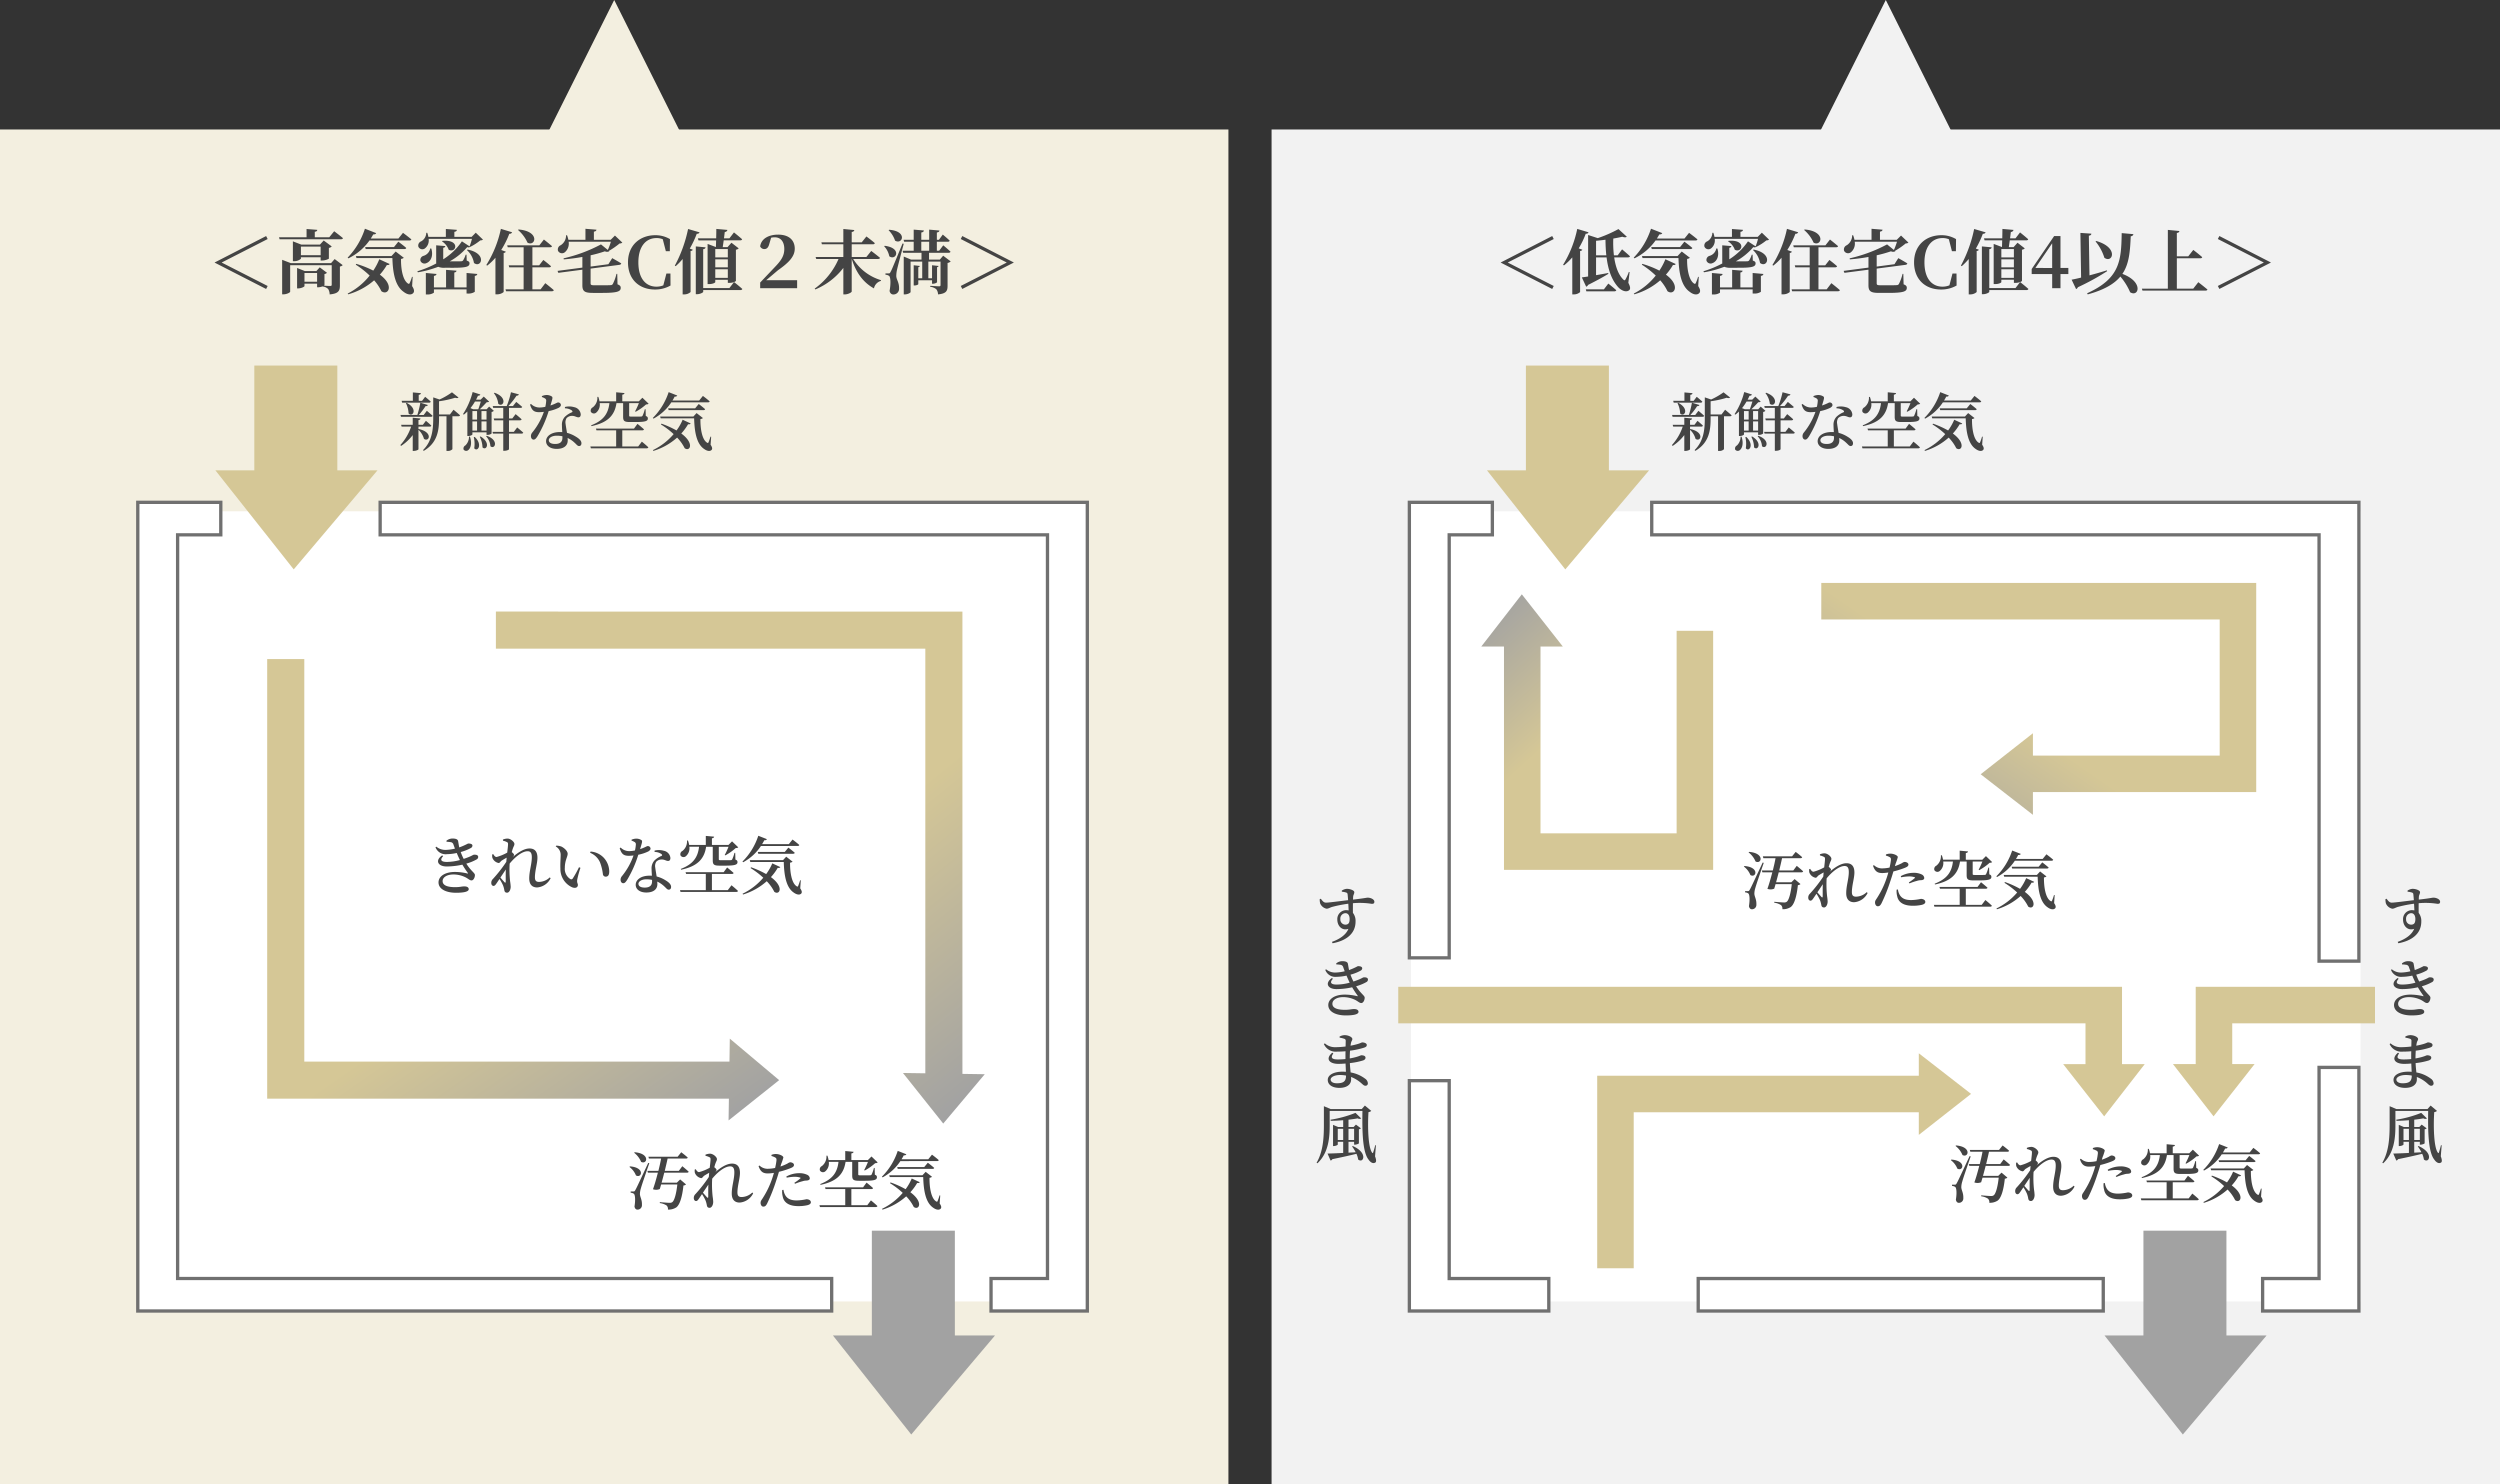 <svg xmlns="http://www.w3.org/2000/svg" xmlns:xlink="http://www.w3.org/1999/xlink" width="753" height="447" viewBox="0 0 753 447">
  <rect x="0" y="0" width="753" height="447" fill="#333333" stroke="none"/>
  <defs>
    <linearGradient id="linear-gradient" x1="0.427" y1="0.433" x2="0.093" gradientUnits="objectBoundingBox">
      <stop offset="0" stop-color="#d5c796"/>
      <stop offset="1" stop-color="#a2a2a2"/>
    </linearGradient>
  </defs>
  <g id="img07" transform="translate(-1929 6548)">
    <g id="グループ_1210" data-name="グループ 1210" transform="translate(1004 -10214)">
      <rect id="長方形_1410" data-name="長方形 1410" width="370" height="408" transform="translate(1308 3705)" fill="#f2f2f2"/>
      <rect id="長方形_1413" data-name="長方形 1413" width="370" height="408" transform="translate(925 3705)" fill="#f3efe0"/>
      <path id="パス_50191" data-name="パス 50191" d="M-113.83-7.749l13.818-7.056-.462-.9-15.5,7.959v.042l15.5,7.938.462-.9L-113.83-7.707Zm21.336-4.242a26.844,26.844,0,0,0,2.121-4.41c.483.021.756-.168.819-.441l-3.381-1.008A33.624,33.624,0,0,1-97.2-7.035l.273.168a18.012,18.012,0,0,0,2.5-2.415V1.869h.441a2.808,2.808,0,0,0,1.911-.693V-11.193c.42-.063.588-.21.672-.4Zm7.6,12.327h-5.46l.168.609h8.421c.294,0,.525-.105.588-.336-.9-.819-2.394-2-2.394-2ZM-87.265-9.891V-14.28c.945-.084,1.911-.189,2.835-.315.021,1.6.084,3.171.252,4.7Zm10.1,5.04-.231-.042A13.728,13.728,0,0,1-78.4-2.646c-.189.315-.357.336-.609.084-1.512-1.428-2.394-3.906-2.793-6.72h4.179c.294,0,.525-.105.567-.336-.882-.84-2.373-2.079-2.373-2.079l-1.323,1.806h-1.134a31.211,31.211,0,0,1-.189-5.061c1.008-.168,1.932-.357,2.709-.546.651.231,1.113.231,1.365,0l-2.52-2.31a38.535,38.535,0,0,1-6.237,2.73l-2.9-.945v12.5c-.8.126-1.449.21-1.89.273l1.3,2.793a.874.874,0,0,0,.567-.525c2.856-1.428,4.83-2.541,6.111-3.339l-.042-.252c-1.26.231-2.5.462-3.654.651V-9.282h3.171c.441,3.549,1.449,6.762,3.57,9.051.777.819,2.247,1.638,3.234.84.483-.441.294-1.134-.252-2.226Zm19.824-9.513c.315,0,.546-.1.609-.336-1.008-.861-2.52-1.974-2.52-1.974l-1.386,1.722h-8.316q.378-.6.756-1.26c.462.042.756-.1.861-.378l-3.381-1.323A22.4,22.4,0,0,1-75.925-9.2l.231.21a16.854,16.854,0,0,0,6.342-5.376ZM-70.654-12.39l.168.609h11.634c.294,0,.525-.1.588-.336-.9-.8-2.394-1.89-2.394-1.89l-1.3,1.617Zm-2.814,5.313A26.781,26.781,0,0,1-69.289-3.8,20.134,20.134,0,0,1-75.9,1.617l.147.231a20.308,20.308,0,0,0,7.812-4.221A13.955,13.955,0,0,1-65.761.9c1.974,1.47,4.074-1.659-.462-4.977A17.708,17.708,0,0,0-64.1-6.993c.5.084.714-.063.819-.294l-3.108-1.428A17.958,17.958,0,0,1-68.2-5.292a28.469,28.469,0,0,0-5.145-2.037ZM-56.332-3.4l-.21-.021a12.26,12.26,0,0,1-.714,1.911c-.1.231-.231.252-.462.126C-59.377-2.415-59.9-6.069-59.839-8.82A1.579,1.579,0,0,0-59-9.156l-2.457-1.89-1.26,1.365H-73.447l.189.609h10.815c.126,4.326.777,8.4,3.444,10.206.861.693,2.163,1.134,2.877.273.357-.462.21-1.134-.378-2.037Zm12.327-2.751c3.906,0,4.788-.378,4.788-1.323,0-.4-.168-.609-.84-.84L-40.12-10.1h-.252a7.2,7.2,0,0,1-.8,1.764.766.766,0,0,1-.588.231c-.336.021-1.134.021-2.079.021h-1.344a19.052,19.052,0,0,0,5.271-4.284c.5.147.714.063.861-.126l.063.042a15.641,15.641,0,0,0,3-1.932c.441-.042.651-.084.819-.252l-2.163-2.079-1.239,1.26h-5.208v-1.512c.567-.1.735-.315.756-.609l-3.318-.252v2.373h-5.271a6.473,6.473,0,0,0-.336-1.239l-.294.021a3,3,0,0,1-1.533,2.562,1.355,1.355,0,0,0-.84,1.617,1.3,1.3,0,0,0,1.953.525,3.013,3.013,0,0,0,1.134-2.877h13.041A18.869,18.869,0,0,1-39.2-12.6l-2.31-1.512a19.112,19.112,0,0,1-5.628,5.418v-3.465c.4-.063.588-.231.63-.525l-2.751-.231V-7.98a4.051,4.051,0,0,0,.021.525A29.964,29.964,0,0,1-54.925-5.1l.147.315a31.169,31.169,0,0,0,6.132-1.659,4.592,4.592,0,0,0,2.016.294ZM-51.04-11.97a2.915,2.915,0,0,1-2.016,2.226A1.275,1.275,0,0,0-54-8.253a1.33,1.33,0,0,0,1.869.672c1.134-.441,2.121-1.995,1.407-4.368Zm3.528-2.142a5.035,5.035,0,0,1,2.037,2.541c2.268,1.155,3.591-3.171-1.89-2.688ZM-40.1-.231h-3.7V-4.725c.5-.084.63-.273.672-.546l-3.15-.252V-.231h-3.654V-3.7c.567-.084.735-.315.777-.588l-3.213-.294V1.89h.42a3.245,3.245,0,0,0,2.016-.546V.357H-40.1v1.26h.42a3.462,3.462,0,0,0,2.058-.525V-3.7c.567-.084.714-.315.756-.588L-40.1-4.578Zm.1-11.256A6.878,6.878,0,0,1-37.873-7.6c2.163,1.7,4.137-2.835-1.932-4.032ZM-24.6-17.535a10.886,10.886,0,0,1,2.856,3.822c2.436,1.3,3.864-3.423-2.688-3.969Zm-5.061,6.027A27.262,27.262,0,0,0-27.226-16.4a.757.757,0,0,0,.84-.441l-3.381-1.029a33.573,33.573,0,0,1-4.389,10.9l.273.168a16.426,16.426,0,0,0,2.478-2.373V1.848h.462a3.009,3.009,0,0,0,2.016-.693V-10.6c.4-.063.567-.21.651-.4ZM-17.8.336h-2.478V-6.279h5.019c.294,0,.525-.105.588-.336-.882-.8-2.31-1.89-2.31-1.89l-1.26,1.617h-2.037v-5.439h5.313c.315,0,.525-.1.588-.336-.924-.8-2.436-1.995-2.436-1.995l-1.365,1.743h-9.7l.168.588h4.788v5.439h-4.494l.168.609h4.326V.336h-5.46l.168.588h13.776c.315,0,.546-.105.609-.336-.966-.861-2.562-2.1-2.562-2.1ZM2.615-7.224-2.74-6.51v-3.4a38.293,38.293,0,0,0,4.3-1.2,1.444,1.444,0,0,0,1.323-.021l-.126-.1A23.016,23.016,0,0,0,6-13.482a1.149,1.149,0,0,0,.819-.252L4.589-15.855,3.308-14.574H-1.753v-2.457c.567-.084.735-.294.777-.588l-3.318-.273v3.318H-9.439a8.109,8.109,0,0,0-.4-1.365h-.294a3.5,3.5,0,0,1-1.617,3,1.377,1.377,0,0,0-.8,1.7,1.351,1.351,0,0,0,2.037.42,3.38,3.38,0,0,0,1.155-3.171H3.371a19.387,19.387,0,0,1-.924,2.478L.389-13.188a45.131,45.131,0,0,1-11.277,4.2l.063.315a56.1,56.1,0,0,0,5.607-.735V-6.2l-7.476.987.231.588,7.245-.945v4.7c0,1.869.756,2.289,3.234,2.289H.83c4.494,0,5.5-.441,5.5-1.512,0-.5-.21-.777-.966-1.071l-.084-3.15H5.051A13.926,13.926,0,0,1,3.959-1.281a.725.725,0,0,1-.693.357c-.4.042-1.239.042-2.205.042H-1.627c-.924,0-1.113-.126-1.113-.588V-5.9L5.954-7.035c.273-.042.5-.189.525-.441C5.429-8.127,3.77-9.051,3.77-9.051ZM21.3-4.41H20.087L19.163-.861a5.436,5.436,0,0,1-2.058.4c-3.15,0-5.46-2.352-5.46-7.308,0-4.914,2.352-7.329,5.46-7.329a4.8,4.8,0,0,1,1.89.357l.924,3.591h1.2l.042-3.633a8.537,8.537,0,0,0-4.431-1.176c-4.494,0-8.211,2.919-8.211,8.169C8.516-2.562,11.981.4,16.643.4A9.283,9.283,0,0,0,21.326-.8Zm5.313-13.419A40.377,40.377,0,0,1,22.628-6.8l.252.168a18.652,18.652,0,0,0,2.1-2.163V1.869h.441a2.827,2.827,0,0,0,1.953-.714V-11.193c.4-.063.588-.189.651-.4l-.9-.336a28.138,28.138,0,0,0,2.1-4.452c.483,0,.756-.168.84-.441Zm8.19,14.721V-5.691h3.78v2.583Zm0-5.586h3.78v2.415h-3.78Zm3.78-3.087v2.5h-3.78v-2.5Zm2.436.189a1.354,1.354,0,0,0,.84-.4l-2.184-1.7L38.5-12.369H37.055c.084-.588.189-1.3.294-2.037h4.935c.315,0,.546-.1.609-.336-.924-.84-2.457-2.058-2.457-2.058l-1.365,1.785H37.433c.084-.672.168-1.344.231-1.89.483-.084.735-.315.8-.651l-3.339-.294c0,.882-.021,1.869-.042,2.835h-5.5l.168.609H35.06c-.021.735-.042,1.428-.063,2.016l-2.5-.945v12.1h.42c1.176,0,1.89-.42,1.89-.609v-.693h3.78V-1.6h.42a3.822,3.822,0,0,0,1.449-.252L39.071-.042h-7.9v-11.7c.5-.084.672-.273.714-.567l-2.94-.273V1.806h.42c.819,0,1.806-.483,1.806-.714V.567H42.368c.294,0,.525-.1.588-.336-.924-.84-2.415-2.016-2.5-2.079.357-.126.567-.294.567-.357Zm4.032,5.5,5.061-7.434V-6.09Zm9.933,0H52.616v-9.6H50.7L43.943-5.775v1.512h6.174V0h2.5V-4.263h2.373Zm8.19-8a14.624,14.624,0,0,1,2.667,4.935c2.478,1.785,4.431-3.108-2.478-5.061ZM66.6-5.376c-1.764.546-3.591,1.071-5.25,1.512l-.189-11.949c.588-.084.735-.315.756-.609l-3.3-.231.21,13.461c-1.176.294-2.163.5-2.856.63L57.319.273a1.034,1.034,0,0,0,.546-.567,71.135,71.135,0,0,0,8.8-4.83ZM71.053-16.59c-.126,8.3-.525,13.65-10.416,18.123l.189.336c4.956-1.365,7.98-3.15,9.828-5.376a18.471,18.471,0,0,1,2.94,4.725c2.562,1.617,4.179-3.087-2.331-5.523,2.058-3.024,2.31-6.8,2.52-11.34a.787.787,0,0,0,.8-.63ZM92.6.147H87.664V-9.009h7.077c.294,0,.5-.1.567-.336-1.008-.9-2.688-2.184-2.688-2.184L91.108-9.6H87.664v-7.035c.567-.084.714-.294.777-.588l-3.486-.336V.147H77.143l.168.588H96.274c.315,0,.546-.105.609-.336-1.05-.882-2.751-2.205-2.751-2.205Zm7.413-.819.462.9,15.5-7.938v-.042l-15.5-7.959-.462.9L113.83-7.749v.042Z" transform="translate(1493 3752.802)" fill="#444"/>
      <rect id="長方形_1411" data-name="長方形 1411" width="286" height="238" transform="translate(1350 3820)" fill="#fff"/>
      <g id="グループ_3411" data-name="グループ 3411">
        <path id="パス_50182" data-name="パス 50182" d="M-118.2-7.749l13.818-7.056-.462-.9-15.5,7.959v.042l15.5,7.938.462-.9L-118.2-7.707Zm32.382-7.6h-4.368v-1.638c.567-.084.714-.294.756-.588l-3.234-.252v2.478h-8.295l.168.609h18.5c.294,0,.525-.1.588-.336-1.008-.861-2.646-2.079-2.646-2.079Zm-8.547,5.418v-2.6h5.943v2.6ZM-88-8.337a4.3,4.3,0,0,0,2.058-.546v-3.255a1.422,1.422,0,0,0,.861-.441L-87.5-14.364l-1.134,1.239h-5.607l-2.541-.987v5.985h.336a3.03,3.03,0,0,0,2.079-.735v-.462h5.943v.987Zm-5.292,6.384V-4.578h3.8v2.625Zm8-5.586h-12.1l-2.625-1.008v10.4h.378c.987,0,2.037-.546,2.037-.8V-6.93h12.516v5.88c0,.252-.1.378-.42.378-.336,0-1.344-.042-1.932-.084.1-.063.168-.1.168-.147v-3.36a1.206,1.206,0,0,0,.756-.378l-2.184-1.638L-89.7-5.166h-3.507l-2.31-.924V.063h.315c.924,0,1.911-.5,1.911-.693v-.735h3.8V-.273h.378a3.768,3.768,0,0,0,1.26-.273V-.5a2.665,2.665,0,0,1,1.7.756,3.1,3.1,0,0,1,.441,1.617C-83,1.638-82.624.735-82.624-.819V-6.531a1.31,1.31,0,0,0,.84-.42L-84.2-8.778Zm23.583-6.825c.315,0,.546-.1.609-.336-1.008-.861-2.52-1.974-2.52-1.974l-1.386,1.722h-8.316q.378-.6.756-1.26c.462.042.756-.1.861-.378l-3.381-1.323A22.4,22.4,0,0,1-80.293-9.2l.231.21a16.854,16.854,0,0,0,6.342-5.376ZM-75.022-12.39l.168.609H-63.22c.294,0,.525-.1.588-.336-.9-.8-2.394-1.89-2.394-1.89l-1.3,1.617Zm-2.814,5.313A26.781,26.781,0,0,1-73.657-3.8a20.134,20.134,0,0,1-6.615,5.418l.147.231a20.308,20.308,0,0,0,7.812-4.221A13.955,13.955,0,0,1-70.129.9c1.974,1.47,4.074-1.659-.462-4.977A17.708,17.708,0,0,0-68.47-6.993c.5.084.714-.063.819-.294l-3.108-1.428a17.959,17.959,0,0,1-1.806,3.423A28.469,28.469,0,0,0-77.71-7.329ZM-60.7-3.4l-.21-.021a12.26,12.26,0,0,1-.714,1.911c-.1.231-.231.252-.462.126-1.659-1.029-2.184-4.683-2.121-7.434a1.579,1.579,0,0,0,.84-.336l-2.457-1.89-1.26,1.365H-77.815l.189.609h10.815c.126,4.326.777,8.4,3.444,10.206.861.693,2.163,1.134,2.877.273.357-.462.21-1.134-.378-2.037Zm12.327-2.751c3.906,0,4.788-.378,4.788-1.323,0-.4-.168-.609-.84-.84l-.063-1.785h-.252a7.2,7.2,0,0,1-.8,1.764.766.766,0,0,1-.588.231c-.336.021-1.134.021-2.079.021h-1.344a19.052,19.052,0,0,0,5.271-4.284c.5.147.714.063.861-.126l.063.042a15.641,15.641,0,0,0,3-1.932c.441-.042.651-.084.819-.252L-41.7-16.716l-1.239,1.26h-5.208v-1.512c.567-.1.735-.315.756-.609l-3.318-.252v2.373h-5.271a6.473,6.473,0,0,0-.336-1.239l-.294.021a3,3,0,0,1-1.533,2.562,1.355,1.355,0,0,0-.84,1.617,1.3,1.3,0,0,0,1.953.525,3.013,3.013,0,0,0,1.134-2.877H-42.85a18.869,18.869,0,0,1-.714,2.247l-2.31-1.512A19.112,19.112,0,0,1-51.5-8.694v-3.465c.4-.063.588-.231.63-.525l-2.751-.231V-7.98a4.051,4.051,0,0,0,.021.525A29.964,29.964,0,0,1-59.293-5.1l.147.315a31.169,31.169,0,0,0,6.132-1.659A4.592,4.592,0,0,0-51-6.153Zm-7.035-5.817a2.915,2.915,0,0,1-2.016,2.226,1.275,1.275,0,0,0-.945,1.491,1.33,1.33,0,0,0,1.869.672c1.134-.441,2.121-1.995,1.407-4.368Zm3.528-2.142a5.035,5.035,0,0,1,2.037,2.541c2.268,1.155,3.591-3.171-1.89-2.688ZM-44.467-.231h-3.7V-4.725c.5-.084.63-.273.672-.546l-3.15-.252V-.231H-54.3V-3.7c.567-.084.735-.315.777-.588l-3.213-.294V1.89h.42A3.245,3.245,0,0,0-54.3,1.344V.357h9.828v1.26h.42a3.462,3.462,0,0,0,2.058-.525V-3.7c.567-.084.714-.315.756-.588l-3.234-.294Zm.1-11.256A6.878,6.878,0,0,1-42.241-7.6c2.163,1.7,4.137-2.835-1.932-4.032Zm15.393-6.048a10.886,10.886,0,0,1,2.856,3.822c2.436,1.3,3.864-3.423-2.688-3.969Zm-5.061,6.027A27.261,27.261,0,0,0-31.594-16.4a.757.757,0,0,0,.84-.441l-3.381-1.029a33.573,33.573,0,0,1-4.389,10.9l.273.168a16.426,16.426,0,0,0,2.478-2.373V1.848h.462A3.009,3.009,0,0,0-33.3,1.155V-10.6c.4-.063.567-.21.651-.4ZM-22.165.336h-2.478V-6.279h5.019c.294,0,.525-.105.588-.336-.882-.8-2.31-1.89-2.31-1.89l-1.26,1.617h-2.037v-5.439h5.313c.315,0,.525-.1.588-.336-.924-.8-2.436-1.995-2.436-1.995l-1.365,1.743h-9.7l.168.588h4.788v5.439h-4.494l.168.609h4.326V.336h-5.46l.168.588h13.776c.315,0,.546-.105.609-.336-.966-.861-2.562-2.1-2.562-2.1Zm20.412-7.56-5.355.714v-3.4a38.293,38.293,0,0,0,4.3-1.2A1.444,1.444,0,0,0-1.48-11.13l-.126-.1a23.016,23.016,0,0,0,3.234-2.247,1.149,1.149,0,0,0,.819-.252L.221-15.855-1.06-14.574H-6.121v-2.457c.567-.084.735-.294.777-.588l-3.318-.273v3.318h-5.145a8.109,8.109,0,0,0-.4-1.365H-14.5a3.5,3.5,0,0,1-1.617,3,1.377,1.377,0,0,0-.8,1.7,1.351,1.351,0,0,0,2.037.42,3.38,3.38,0,0,0,1.155-3.171H-1a19.387,19.387,0,0,1-.924,2.478l-2.058-1.68a45.131,45.131,0,0,1-11.277,4.2l.063.315a56.1,56.1,0,0,0,5.607-.735V-6.2l-7.476.987.231.588,7.245-.945v4.7c0,1.869.756,2.289,3.234,2.289h2.814c4.494,0,5.5-.441,5.5-1.512,0-.5-.21-.777-.966-1.071L.914-4.305H.683A13.926,13.926,0,0,1-.409-1.281.725.725,0,0,1-1.1-.924c-.4.042-1.239.042-2.205.042H-6c-.924,0-1.113-.126-1.113-.588V-5.9L1.586-7.035c.273-.042.5-.189.525-.441C1.061-8.127-.6-9.051-.6-9.051ZM16.937-4.41H15.719L14.795-.861a5.436,5.436,0,0,1-2.058.4c-3.15,0-5.46-2.352-5.46-7.308,0-4.914,2.352-7.329,5.46-7.329a4.8,4.8,0,0,1,1.89.357l.924,3.591h1.2l.042-3.633a8.537,8.537,0,0,0-4.431-1.176c-4.494,0-8.211,2.919-8.211,8.169C4.148-2.562,7.613.4,12.275.4A9.283,9.283,0,0,0,16.958-.8Zm5.313-13.419A40.377,40.377,0,0,1,18.259-6.8l.252.168a18.652,18.652,0,0,0,2.1-2.163V1.869h.441a2.827,2.827,0,0,0,1.953-.714V-11.193c.4-.063.588-.189.651-.4l-.9-.336a28.138,28.138,0,0,0,2.1-4.452c.483,0,.756-.168.84-.441Zm8.19,14.721V-5.691h3.78v2.583Zm0-5.586h3.78v2.415h-3.78Zm3.78-3.087v2.5h-3.78v-2.5Zm2.436.189a1.354,1.354,0,0,0,.84-.4l-2.184-1.7-1.176,1.323H32.686c.084-.588.189-1.3.294-2.037h4.935c.315,0,.546-.1.609-.336-.924-.84-2.457-2.058-2.457-2.058L34.7-15.015H33.064c.084-.672.168-1.344.231-1.89.483-.084.735-.315.8-.651l-3.339-.294c0,.882-.021,1.869-.042,2.835h-5.5l.168.609h5.313c-.021.735-.042,1.428-.063,2.016l-2.5-.945v12.1h.42c1.176,0,1.89-.42,1.89-.609v-.693h3.78V-1.6h.42a3.822,3.822,0,0,0,1.449-.252L34.7-.042h-7.9v-11.7c.5-.084.672-.273.714-.567l-2.94-.273V1.806H25c.819,0,1.806-.483,1.806-.714V.567H38c.294,0,.525-.1.588-.336-.924-.84-2.415-2.016-2.5-2.079.357-.126.567-.294.567-.357ZM45.79-2.415,49.318-5.4c3.381-2.373,5.061-4.2,5.061-6.51s-1.47-4.221-5.019-4.221c-2.772,0-5.082,1.176-5.4,3.549a1.381,1.381,0,0,0,1.26.8c.609,0,1.176-.315,1.491-1.554L47.26-15.2a4.578,4.578,0,0,1,1.092-.126c1.848,0,2.877,1.386,2.877,3.507,0,2.142-.966,3.528-3.087,5.712L43.963-1.7V0h11.13V-2.415ZM79.453-8.8c.315,0,.546-.1.609-.336-1.008-.861-2.646-2.079-2.646-2.079l-1.47,1.827h-4.41V-13.23h6.4a.529.529,0,0,0,.567-.336c-.945-.84-2.541-2.016-2.541-2.016l-1.407,1.764H71.536v-3.108c.567-.084.735-.294.777-.588l-3.3-.315v4.011H62.4l.147.588h6.468v3.843H60.658l.189.588h6.72A21.363,21.363,0,0,1,60.385.126l.189.252a20.686,20.686,0,0,0,8.442-6.489v7.98H69.5c.945,0,2.037-.609,2.037-.882V-8.8h.021c1.3,4.179,3.486,7.1,6.678,8.862a2.925,2.925,0,0,1,2.079-2.247l.042-.231A14.943,14.943,0,0,1,71.977-8.8Zm3.192-8.673a8.4,8.4,0,0,1,1.953,3.15C86.8-12.978,88.5-17.157,82.813-17.6ZM81.3-12.642a6.147,6.147,0,0,1,1.554,3.024c2.016,1.491,3.969-2.478-1.365-3.15Zm5.544-.819c-3.213,7.833-3.213,7.833-3.612,8.568-.21.42-.315.441-.609.441H81.7v.4a2.023,2.023,0,0,1,1.071.336c.483.315.588,2.331.168,4.536.168.777.63,1.071,1.113,1.071A1.687,1.687,0,0,0,85.8.147c.063-1.911-.8-2.667-.84-3.8a8.443,8.443,0,0,1,.231-1.932c.231-1.05,1.386-5.439,2.016-7.791Zm5.649-.525h2.373v2.709H92.494Zm6.594,4.2L98.08-8.61H94.826v-2.058h5.9c.294,0,.5-.105.567-.336-.819-.777-2.184-1.911-2.184-1.911L97.87-11.277h-.693v-2.709h3.3c.294,0,.5-.1.567-.336-.777-.756-2.079-1.827-2.079-1.827l-1.155,1.575h-.63v-2.205c.567-.084.735-.294.777-.588l-3.087-.273v3.066H92.494v-2.205c.567-.084.735-.294.777-.609l-3.066-.252v3.066H87.16l.168.588h2.877v2.709H86.867l.168.609h5.523V-8.61h-3.15l-2.2-.924v11.4h.336c.861,0,1.722-.483,1.722-.714V-8h3.507v5.019H91.591V-6.321c.315-.063.42-.21.462-.378l-1.848-.21v6.09H90.5c.483,0,1.092-.252,1.092-.4V-2.394h4.137v1.05h.294c.525,0,1.218-.315,1.218-.483V-6.321c.294-.063.42-.189.462-.378l-1.974-.21v3.927H94.615V-8H98.29V-.987c0,.294-.1.42-.441.42-.441,0-2.667-.147-2.667-.147V-.42A3.329,3.329,0,0,1,97.03.336a2.556,2.556,0,0,1,.5,1.533c2.541-.231,2.877-1.113,2.877-2.583V-7.6a1.779,1.779,0,0,0,.945-.462ZM104.38-.672l.462.9,15.5-7.938v-.042l-15.5-7.959-.462.9L118.2-7.749v.042Z" transform="translate(1110 3752.803)" fill="#444"/>
        <path id="パス_50181" data-name="パス 50181" d="M0,0H273V238H0Z" transform="translate(974 3820)" fill="#fff"/>
        <g id="グループ_1208" data-name="グループ 1208" transform="translate(966 3776.105)">
          <path id="パス_50185" data-name="パス 50185" d="M2-15.523A6.741,6.741,0,0,1,4.1-12.787c1.805.969,2.888-2.489-1.938-2.888ZM.589-11.248A5.95,5.95,0,0,1,2.546-8.7C4.275-7.676,5.415-11.077.741-11.419Zm5.662-1.216C2.736-4.94,2.736-4.94,2.337-4.237c-.209.361-.285.38-.551.38H.95v.38a1.818,1.818,0,0,1,.95.3c.418.285.532,1.9.209,3.838.114.646.475.95.874.95A1.328,1.328,0,0,0,4.351.171c.057-1.6-.589-2.337-.608-3.287a6.139,6.139,0,0,1,.3-1.71c.247-.969,1.729-5.244,2.527-7.543Zm9.215,2.394H11.229c.323-1.349.646-2.679.855-3.7h5.548c.266,0,.456-.1.513-.3-.722-.684-1.957-1.6-1.957-1.6l-1.083,1.349h-8.8l.152.551h3.667c-.171.988-.475,2.318-.817,3.7H6l.152.551h3C8.664-7.619,8.113-5.7,7.676-4.541A2.723,2.723,0,0,0,9.728-4.6c.114-.4.266-.855.4-1.368H15.01c-.3,2.812-.893,4.883-1.52,5.32a1.222,1.222,0,0,1-.779.209c-.456,0-2.014-.114-2.964-.209l-.019.285A4.873,4.873,0,0,1,11.78.361a1.467,1.467,0,0,1,.4,1.235A4.25,4.25,0,0,0,14.706.931c1.045-.779,1.786-3.154,2.147-6.593a1.148,1.148,0,0,0,.779-.323l-1.767-1.5-.988.969h-4.6c.266-.931.532-1.957.8-3h6.84c.266,0,.456-.095.513-.3-.722-.684-1.919-1.653-1.919-1.653ZM24.32-2.261c0,.342-.152.38-.361.171-.228-.247-.779-.874-1.235-1.406.551-.817,1.1-1.634,1.634-2.432C24.3-4.446,24.339-3.021,24.32-2.261ZM37.6-3.553a4.809,4.809,0,0,1-3.23,1.368c-.874,0-1.254-.38-1.254-1.387,0-1.976.76-4.218.76-5.871,0-1.843-.779-2.812-2.394-2.812-1.691,0-3.629,1.33-5.13,2.66l.038-.038c.266-.3.437-.475.437-.722,0-.171-.342-.57-.684-.8.133-.475.247-.874.342-1.121.228-.665.456-.893.456-1.33,0-.627-1.14-1.634-2.09-1.634a3.684,3.684,0,0,0-1.368.3l.019.342a4.837,4.837,0,0,1,1.1.38c.342.152.418.266.418.684,0,.475-.114,1.406-.247,2.527A13.738,13.738,0,0,1,21.565-9.69c-.4,0-.7-.342-1.007-.874l-.3.1a3.424,3.424,0,0,0,.038.988,2.519,2.519,0,0,0,1.9,1.6c.361,0,.551-.494.95-.76.342-.209.912-.551,1.463-.855-.038.418-.076.836-.114,1.273a42.648,42.648,0,0,1-4.028,5.149,1.565,1.565,0,0,0-.494,1.2c0,.551.323.893.684.893.4-.019.627-.38.931-.817l.855-1.273a11.873,11.873,0,0,1,1.083,1.957A7.726,7.726,0,0,1,23.9.285c.076.494.3.779.836.779.627,0,1.083-.893,1.083-1.805a15.4,15.4,0,0,0-.171-1.6,32.681,32.681,0,0,1-.152-5.13l.019-.247c1.691-2.052,3.8-3.705,5.415-3.705.931,0,1.254.627,1.254,1.805,0,2.071-.779,4.18-.779,6.384,0,1.862.931,2.717,2.375,2.717a4.934,4.934,0,0,0,4.066-2.774ZM47.956-8.018a14.179,14.179,0,0,1,2.375-.266,5.608,5.608,0,0,1,1.653.228c.152.057.209.152.076.266a14.4,14.4,0,0,1-1.805,1.33l.209.285a14.818,14.818,0,0,1,2.242-.76,3.852,3.852,0,0,1,1.178-.209c.684-.038,1.026-.247,1.026-.684a1.3,1.3,0,0,0-.76-1.045,5.44,5.44,0,0,0-2.508-.494,7.968,7.968,0,0,0-3.8,1.007Zm-1.672-4.1a14.2,14.2,0,0,0,.665-1.976c0-.494-1.216-1.026-2.166-1.045a3.485,3.485,0,0,0-1.406.247l-.019.342a5.7,5.7,0,0,1,1.14.456c.323.209.4.361.38.817a16.257,16.257,0,0,1-.418,2.337,11.728,11.728,0,0,1-2.394.247,3.571,3.571,0,0,1-2.318-.988l-.266.19c.608,1.824,1.5,2.2,2.812,2.2A12.537,12.537,0,0,0,44.1-9.462c-.171.646-.38,1.292-.57,1.843A26.1,26.1,0,0,1,40.85-2.033c-.418.722-.76.969-.76,1.6,0,.608.342,1.14.817,1.14.57,0,.817-.323,1.121-.874a51.527,51.527,0,0,0,2.755-6.935c.3-.874.589-1.824.836-2.679a24.631,24.631,0,0,0,3.1-.95c1.1-.4,1.425-.665,1.425-1.121,0-.57-.741-.8-1.159-.8a1.971,1.971,0,0,0-.76.361,14.517,14.517,0,0,1-2.147.912Zm.323,7.809a5.483,5.483,0,0,0,.152,1.976C47.12-.4,48.83.551,51.433.551A11.961,11.961,0,0,0,54.074.3c.684-.152,1.159-.437,1.159-.893,0-.646-.722-.931-1.33-.931A15.5,15.5,0,0,1,51-1.159c-1.577,0-2.7-.38-3.4-1.444a4.2,4.2,0,0,1-.608-1.748ZM72.219.285H67.431V-4.579h6.023c.266,0,.456-.1.513-.3-.722-.665-1.957-1.653-1.957-1.653L70.965-5.111H59.489l.171.532h5.928V.285H57.817l.152.551h16.8c.266,0,.456-.1.513-.3-.722-.722-1.957-1.71-1.957-1.71ZM73.492-14.4l-1.083,1.083H67.431v-2c.475-.076.627-.247.665-.494l-2.508-.228v2.717H60.572a8.247,8.247,0,0,0-.361-1.33h-.285a3.648,3.648,0,0,1-1.368,3.135,1.111,1.111,0,0,0-.589,1.349,1.069,1.069,0,0,0,1.653.209,3.117,3.117,0,0,0,1.007-2.812h2.926C63.194-9.6,61.788-7.543,58.064-6.1l.076.247c4.807-1.007,6.973-3.135,7.543-6.916h2v4.085c0,1.235.323,1.6,2.014,1.6h1.843c2.926,0,3.591-.323,3.591-1.064,0-.342-.114-.57-.627-.76l-.057-2.033h-.228a10.265,10.265,0,0,1-.684,1.976.466.466,0,0,1-.437.228c-.247.019-.779.019-1.368.019h-1.6c-.57,0-.627-.076-.627-.323v-3.724h2.926a22.954,22.954,0,0,1-1.14,2.47l.19.114a16.358,16.358,0,0,0,3.116-2.2c.4-.019.608-.057.76-.228Zm19.76,1.387c.266,0,.456-.095.494-.3-.8-.722-2.033-1.634-2.033-1.634l-1.121,1.387H82.536a12.228,12.228,0,0,0,.684-1.2.69.69,0,0,0,.779-.3l-2.6-1.026a19.567,19.567,0,0,1-4.769,7.771l.209.209a14.868,14.868,0,0,0,5.358-4.9ZM81.244-11.21l.152.551H91.865c.266,0,.475-.095.513-.3-.741-.665-1.919-1.558-1.919-1.558L89.376-11.21ZM79.078-6.346A23.374,23.374,0,0,1,82.9-3.439a19.129,19.129,0,0,1-6.232,4.807l.133.247a19.115,19.115,0,0,0,7.144-4.009A12.689,12.689,0,0,1,86.222.8C87.78,1.938,89.3-.608,85.2-3.629a15.91,15.91,0,0,0,2.052-2.793c.475.076.646-.019.779-.228L85.614-7.771a15.556,15.556,0,0,1-1.843,3.23,27.786,27.786,0,0,0-4.56-2.052ZM94.2-2.66l-.209-.019A14.755,14.755,0,0,1,93.4-.969c-.095.228-.19.247-.418.114-1.6-.95-2.052-4.465-2.014-7.125a1.429,1.429,0,0,0,.76-.3l-1.919-1.5L88.844-8.74H78.831L79-8.189h10.07c.114,3.933.684,7.657,3,9.215.741.551,1.767.893,2.3.247.247-.342.133-.817-.342-1.52Z" transform="translate(148 252.626)" fill="#444"/>
          <path id="パス_50184" data-name="パス 50184" d="M1.121-12.92H9.253a.455.455,0,0,0,.494-.3c-.627-.608-1.691-1.463-1.691-1.463l-.931,1.216H6.118v-1.8c.475-.076.627-.247.665-.513L4.351-16v2.527H.969Zm1.14.152a7.543,7.543,0,0,1,.8,3.1C4.294-8.4,6-11.039,2.489-12.863ZM9.8-8.664c.266,0,.456-.1.494-.3-.646-.608-1.729-1.5-1.729-1.5l-.95,1.254H6.137a18.047,18.047,0,0,0,2.033-2.66c.418.019.627-.133.7-.342L6.612-12.9A28.983,28.983,0,0,1,5.7-9.215H.627l.152.551ZM6.042-4.94V-5.7h3.4A.432.432,0,0,0,9.918-6C9.31-6.612,8.284-7.448,8.284-7.448l-.912,1.2H6.042V-7.676c.437-.057.589-.247.608-.475L4.313-8.379v2.128H.817L.969-5.7H3.838A15.5,15.5,0,0,1,.589-.152L.8.114A14.088,14.088,0,0,0,4.313-3.154V1.615h.323c.646,0,1.406-.323,1.406-.513V-4.731A5.738,5.738,0,0,1,7.7-2.014c1.539,1.1,2.869-2-1.6-2.964Zm9.481-4.427H12.236v-3.971A28.647,28.647,0,0,0,17.081-14.4c.494.171.836.133,1.026-.057l-1.976-1.577a21.022,21.022,0,0,1-3.743,2.166l-1.9-.646v6.327c0,3.553-.4,6.916-3.078,9.557l.228.228c4.2-2.47,4.6-6.308,4.6-9.747v-.665h2.242V1.615h.3A1.845,1.845,0,0,0,16.264,1.1V-8.816H18.05c.266,0,.456-.1.513-.3-.741-.665-1.957-1.672-1.957-1.672Zm13.224-6.422a6.259,6.259,0,0,1,1.33,3.211c1.5,1.254,3.04-1.843-1.121-3.325ZM21.261-2.7a3.623,3.623,0,0,1-1.1,2.679,1.025,1.025,0,0,0-.513,1.254.976.976,0,0,0,1.463.076c.665-.57,1.1-2.033.437-3.99Zm3.572-10.564c-.228.7-.513,1.653-.779,2.337h-1.52l-.836-.342a15.36,15.36,0,0,0,1.368-1.995Zm1.71,2.888v2.565h-1.52v-2.565ZM25.023-4.5V-7.277h1.52V-4.5ZM22.287-7.277h1.406V-4.5H22.287Zm0-3.1h1.406v2.565H22.287Zm4.256,6.4v.76h.285a2.041,2.041,0,0,0,1.235-.4v-6.5a1.162,1.162,0,0,0,.684-.342l-1.425-1.273-.741.8H24.51c.7-.627,1.539-1.539,2.071-2.109.38-.019.589-.038.741-.19l-1.615-1.52-.931.931H23.389c.19-.38.4-.779.57-1.178.418,0,.646-.152.722-.38l-2.318-.741a21.987,21.987,0,0,1-2.907,6.65l.266.152a11.837,11.837,0,0,0,1.045-.931v7.372h.247c.779,0,1.273-.361,1.273-.475v-.627ZM22.7-2.527A8.492,8.492,0,0,1,22.838.817c.988,1.254,2.66-1.083.133-3.42Zm1.805-.114A7.492,7.492,0,0,1,25.327.551c1.14,1.14,2.622-1.349-.589-3.287Zm1.9-.152a4.919,4.919,0,0,1,1.311,3c1.311,1.121,2.717-1.786-1.1-3.135Zm8.36-1.33H33.307V-7.6h3.287c.266,0,.456-.1.513-.3C36.442-8.55,35.3-9.462,35.3-9.462L34.3-8.151h-.988v-3.192h3.477c.266,0,.456-.1.494-.3-.684-.608-1.786-1.5-1.786-1.5L34.5-11.894H33.117a22.109,22.109,0,0,0,2.451-3.116c.418,0,.646-.171.722-.4L33.9-16.055a24.856,24.856,0,0,1-1.273,4.161H28.405l.133.551h3.04v3.192H28.709l.152.551h2.717v3.477h-3.23l.133.532h3.1V1.577h.3c.874,0,1.425-.342,1.425-.475V-3.591h3.781c.266,0,.456-.1.513-.3-.7-.646-1.824-1.558-1.824-1.558Zm8.455-10.488a3.96,3.96,0,0,1,.855.38.764.764,0,0,1,.437.8,10.524,10.524,0,0,1-.266,1.767,8.589,8.589,0,0,1-1.71.209,3.6,3.6,0,0,1-2.6-1.083l-.285.209c.551,1.786,1.235,2.28,2.755,2.28a12.48,12.48,0,0,0,1.406-.1,20.506,20.506,0,0,1-3.477,6.213,1.675,1.675,0,0,0-.418,1.1c0,.532.285,1.045.817,1.045.456,0,.76-.4,1.159-1.007a34.333,34.333,0,0,0,3.363-7.581A11.759,11.759,0,0,0,48.336-11.4c.266-.19.608-.437.608-.817a.808.808,0,0,0-.855-.76c-.3,0-.741.4-2.3.912.608-1.976.779-2.47.4-2.717a2.835,2.835,0,0,0-1.6-.437,3.809,3.809,0,0,0-1.368.323ZM49.4-2.318c0,1.1-.608,1.843-2.185,1.843-1.349,0-1.919-.494-1.919-1.14,0-.627.8-1.349,2.432-1.349a7.663,7.663,0,0,1,1.672.171Zm.76-8.892a3.685,3.685,0,0,1,2.033.608c.247.209.323.418.1.57a6.656,6.656,0,0,0-2.2,1.425,3.487,3.487,0,0,0-.836,2.565c0,.608.057,1.311.1,1.995-.228-.019-.456-.019-.7-.019-2.66,0-4.18,1.273-4.18,2.755,0,1.292,1.159,2.318,3.211,2.318C49.742,1.007,51,.1,51-1.539c0-.228-.019-.475-.038-.741A7.9,7.9,0,0,1,53.1-.817c.589.532.855.969,1.33.969.38,0,.7-.266.7-.855,0-.7-.646-1.368-1.729-2a9.439,9.439,0,0,0-2.622-1.121c-.171-1.064-.361-2.109-.418-2.66a2.475,2.475,0,0,1,.285-1.767,2.249,2.249,0,0,1,1.577-.684c.95-.038,1.368.437,1.995.437.494,0,.7-.361.7-.912a2.429,2.429,0,0,0-1.957-2.147,5.351,5.351,0,0,0-2.812-.057ZM72.219.285H67.431V-4.579h6.023c.266,0,.456-.1.513-.3-.722-.665-1.957-1.653-1.957-1.653L70.965-5.111H59.489l.171.532h5.928V.285H57.817l.152.551h16.8c.266,0,.456-.1.513-.3-.722-.722-1.957-1.71-1.957-1.71ZM73.492-14.4l-1.083,1.083H67.431v-2c.475-.076.627-.247.665-.494l-2.508-.228v2.717H60.572a8.247,8.247,0,0,0-.361-1.33h-.285a3.648,3.648,0,0,1-1.368,3.135,1.111,1.111,0,0,0-.589,1.349,1.069,1.069,0,0,0,1.653.209,3.117,3.117,0,0,0,1.007-2.812h2.926C63.194-9.6,61.788-7.543,58.064-6.1l.076.247c4.807-1.007,6.973-3.135,7.543-6.916h2v4.085c0,1.235.323,1.6,2.014,1.6h1.843c2.926,0,3.591-.323,3.591-1.064,0-.342-.114-.57-.627-.76l-.057-2.033h-.228a10.265,10.265,0,0,1-.684,1.976.466.466,0,0,1-.437.228c-.247.019-.779.019-1.368.019h-1.6c-.57,0-.627-.076-.627-.323v-3.724h2.926a22.954,22.954,0,0,1-1.14,2.47l.19.114a16.358,16.358,0,0,0,3.116-2.2c.4-.019.608-.057.76-.228Zm19.76,1.387c.266,0,.456-.095.494-.3-.8-.722-2.033-1.634-2.033-1.634l-1.121,1.387H82.536a12.228,12.228,0,0,0,.684-1.2.69.69,0,0,0,.779-.3l-2.6-1.026a19.567,19.567,0,0,1-4.769,7.771l.209.209a14.868,14.868,0,0,0,5.358-4.9ZM81.244-11.21l.152.551H91.865c.266,0,.475-.095.513-.3-.741-.665-1.919-1.558-1.919-1.558L89.376-11.21ZM79.078-6.346A23.374,23.374,0,0,1,82.9-3.439a19.129,19.129,0,0,1-6.232,4.807l.133.247a19.115,19.115,0,0,0,7.144-4.009A12.689,12.689,0,0,1,86.222.8C87.78,1.938,89.3-.608,85.2-3.629a15.91,15.91,0,0,0,2.052-2.793c.475.076.646-.019.779-.228L85.614-7.771a15.556,15.556,0,0,1-1.843,3.23,27.786,27.786,0,0,0-4.56-2.052ZM94.2-2.66l-.209-.019A14.755,14.755,0,0,1,93.4-.969c-.095.228-.19.247-.418.114-1.6-.95-2.052-4.465-2.014-7.125a1.429,1.429,0,0,0,.76-.3l-1.919-1.5L88.844-8.74H78.831L79-8.189h10.07c.114,3.933.684,7.657,3,9.215.741.551,1.767.893,2.3.247.247-.342.133-.817-.342-1.52Z" transform="translate(79 24.093)" fill="#444"/>
          <path id="パス_50183" data-name="パス 50183" d="M-50.483-14.269a7.092,7.092,0,0,1,1.14.1.982.982,0,0,1,.931.76c.133.38.285.779.437,1.2a13.946,13.946,0,0,1-2.66.38,4.276,4.276,0,0,1-2.945-.969l-.247.171a3.245,3.245,0,0,0,3.439,2.09,14.848,14.848,0,0,0,2.964-.361c.3.76.646,1.482.95,2.128a15.349,15.349,0,0,1-3.914.57c-1.843,0-2.128-.684-1.14-1.729l-.285-.247c-2.242,1.539-1.273,3.344,1.349,3.344a21.967,21.967,0,0,0,4.731-.551A28.47,28.47,0,0,0-44.1-4.9c.1.171.1.247-.152.171a16.277,16.277,0,0,0-3.667-.456c-3.344,0-5,1.5-5,3.135,0,2.147,2.527,3.135,5.244,3.135,2.242,0,3.857-.285,3.857-1.083,0-.57-.57-.836-1.292-.836-.95,0-1.216.228-2.812.228-1.672,0-3.762-.285-3.762-1.824,0-1.159,1.311-1.995,3.268-1.995a8.342,8.342,0,0,1,3.667.874c.95.513,1.235.912,1.786.912s1.007-.836,1.007-1.615c0-.646-1.14-1.14-2.584-3.439a13.754,13.754,0,0,0,3.078-1.254.859.859,0,0,0,.494-.76c0-.589-.684-.722-1.311-.665-.228,0-.589.38-2.261.969l-.8.285a15.84,15.84,0,0,1-.893-2.071,13.014,13.014,0,0,0,3.04-1.2.865.865,0,0,0,.494-.7c0-.551-.7-.665-1.311-.665a20.78,20.78,0,0,1-2.66,1.178c-.152-.665-.247-1.387-.342-1.862-.095-.646-.836-.817-1.729-.817a2.917,2.917,0,0,0-1.805.684Zm17.8,12.008c0,.342-.152.38-.361.171-.228-.247-.779-.874-1.235-1.406.551-.817,1.1-1.634,1.634-2.432C-32.7-4.446-32.661-3.021-32.68-2.261ZM-19.4-3.553a4.809,4.809,0,0,1-3.23,1.368c-.874,0-1.254-.38-1.254-1.387,0-1.976.76-4.218.76-5.871,0-1.843-.779-2.812-2.394-2.812-1.691,0-3.629,1.33-5.13,2.66l.038-.038c.266-.3.437-.475.437-.722,0-.171-.342-.57-.684-.8.133-.475.247-.874.342-1.121.228-.665.456-.893.456-1.33,0-.627-1.14-1.634-2.09-1.634a3.684,3.684,0,0,0-1.368.3l.019.342a4.837,4.837,0,0,1,1.1.38c.342.152.418.266.418.684,0,.475-.114,1.406-.247,2.527A13.738,13.738,0,0,1-35.435-9.69c-.4,0-.7-.342-1.007-.874l-.3.1a3.424,3.424,0,0,0,.038.988,2.519,2.519,0,0,0,1.9,1.6c.361,0,.551-.494.95-.76.342-.209.912-.551,1.463-.855-.038.418-.076.836-.114,1.273a42.648,42.648,0,0,1-4.028,5.149,1.565,1.565,0,0,0-.494,1.2c0,.551.323.893.684.893.4-.019.627-.38.931-.817l.855-1.273a11.873,11.873,0,0,1,1.083,1.957A7.726,7.726,0,0,1-33.1.285c.076.494.3.779.836.779.627,0,1.083-.893,1.083-1.805a15.4,15.4,0,0,0-.171-1.6,32.681,32.681,0,0,1-.152-5.13l.019-.247c1.691-2.052,3.8-3.705,5.415-3.705.931,0,1.254.627,1.254,1.805,0,2.071-.779,4.18-.779,6.384,0,1.862.931,2.717,2.375,2.717a4.934,4.934,0,0,0,4.066-2.774Zm3.192-2.641A6.043,6.043,0,0,0-12.692-.57c1.026.418,1.748.038,1.748-.684,0-.513-.3-.532-.209-1.539a27.487,27.487,0,0,1,.988-3.629l-.437-.19a29.364,29.364,0,0,1-1.9,3.42.5.5,0,0,1-.7.152,3.612,3.612,0,0,1-1.672-3.4c0-2.2.855-3.325.855-4.218,0-.836-1.083-1.8-1.919-2.185a4.767,4.767,0,0,0-1.539-.266l-.133.247a2.871,2.871,0,0,1,1.482,2.584C-16.131-9.158-16.283-7.638-16.207-6.194ZM-4.275-8.075A14.976,14.976,0,0,1-3.4-4.465a.837.837,0,0,0,.817.7c.741,0,1.083-.513,1.083-1.52a6.149,6.149,0,0,0-1.672-4.2,6.016,6.016,0,0,0-3.952-1.843l-.133.38A5.46,5.46,0,0,1-4.275-8.075Zm9.5-6.536a3.96,3.96,0,0,1,.855.38.764.764,0,0,1,.437.8,10.524,10.524,0,0,1-.266,1.767,8.589,8.589,0,0,1-1.71.209,3.6,3.6,0,0,1-2.6-1.083l-.285.209c.551,1.786,1.235,2.28,2.755,2.28a12.48,12.48,0,0,0,1.406-.1A20.506,20.506,0,0,1,2.337-3.933a1.675,1.675,0,0,0-.418,1.1c0,.532.285,1.045.817,1.045.456,0,.76-.4,1.159-1.007a34.333,34.333,0,0,0,3.363-7.581A11.759,11.759,0,0,0,10.336-11.4c.266-.19.608-.437.608-.817a.808.808,0,0,0-.855-.76c-.3,0-.741.4-2.3.912.608-1.976.779-2.47.4-2.717a2.835,2.835,0,0,0-1.6-.437,3.809,3.809,0,0,0-1.368.323ZM11.4-2.318c0,1.1-.608,1.843-2.185,1.843C7.866-.475,7.3-.969,7.3-1.615c0-.627.8-1.349,2.432-1.349a7.663,7.663,0,0,1,1.672.171Zm.76-8.892a3.685,3.685,0,0,1,2.033.608c.247.209.323.418.1.57a6.656,6.656,0,0,0-2.2,1.425,3.487,3.487,0,0,0-.836,2.565c0,.608.057,1.311.1,1.995-.228-.019-.456-.019-.7-.019-2.66,0-4.18,1.273-4.18,2.755,0,1.292,1.159,2.318,3.211,2.318C11.742,1.007,13,.1,13-1.539c0-.228-.019-.475-.038-.741A7.9,7.9,0,0,1,15.105-.817c.589.532.855.969,1.33.969.38,0,.7-.266.7-.855,0-.7-.646-1.368-1.729-2a9.439,9.439,0,0,0-2.622-1.121c-.171-1.064-.361-2.109-.418-2.66a2.475,2.475,0,0,1,.285-1.767,2.249,2.249,0,0,1,1.577-.684c.95-.038,1.368.437,1.995.437.494,0,.7-.361.7-.912a2.429,2.429,0,0,0-1.957-2.147,5.351,5.351,0,0,0-2.812-.057ZM34.219.285H29.431V-4.579h6.023c.266,0,.456-.1.513-.3-.722-.665-1.957-1.653-1.957-1.653L32.965-5.111H21.489l.171.532h5.928V.285H19.817l.152.551h16.8c.266,0,.456-.1.513-.3-.722-.722-1.957-1.71-1.957-1.71ZM35.492-14.4l-1.083,1.083H29.431v-2c.475-.076.627-.247.665-.494l-2.508-.228v2.717H22.572a8.247,8.247,0,0,0-.361-1.33h-.285a3.648,3.648,0,0,1-1.368,3.135,1.111,1.111,0,0,0-.589,1.349,1.069,1.069,0,0,0,1.653.209,3.117,3.117,0,0,0,1.007-2.812h2.926C25.194-9.6,23.788-7.543,20.064-6.1l.076.247c4.807-1.007,6.973-3.135,7.543-6.916h2v4.085c0,1.235.323,1.6,2.014,1.6h1.843c2.926,0,3.591-.323,3.591-1.064,0-.342-.114-.57-.627-.76l-.057-2.033h-.228a10.265,10.265,0,0,1-.684,1.976.466.466,0,0,1-.437.228c-.247.019-.779.019-1.368.019h-1.6c-.57,0-.627-.076-.627-.323v-3.724h2.926a22.954,22.954,0,0,1-1.14,2.47l.19.114a16.358,16.358,0,0,0,3.116-2.2c.4-.019.608-.057.76-.228Zm19.76,1.387c.266,0,.456-.095.494-.3-.8-.722-2.033-1.634-2.033-1.634l-1.121,1.387H44.536a12.228,12.228,0,0,0,.684-1.2.69.69,0,0,0,.779-.3l-2.6-1.026a19.567,19.567,0,0,1-4.769,7.771l.209.209a14.868,14.868,0,0,0,5.358-4.9ZM43.244-11.21l.152.551H53.865c.266,0,.475-.095.513-.3-.741-.665-1.919-1.558-1.919-1.558L51.376-11.21ZM41.078-6.346A23.374,23.374,0,0,1,44.9-3.439a19.128,19.128,0,0,1-6.232,4.807l.133.247a19.115,19.115,0,0,0,7.144-4.009A12.689,12.689,0,0,1,48.222.8C49.78,1.938,51.3-.608,47.2-3.629a15.91,15.91,0,0,0,2.052-2.793c.475.076.646-.019.779-.228L47.614-7.771a15.556,15.556,0,0,1-1.843,3.23,27.786,27.786,0,0,0-4.56-2.052ZM56.2-2.66l-.209-.019A14.756,14.756,0,0,1,55.4-.969c-.095.228-.19.247-.418.114-1.6-.95-2.052-4.465-2.014-7.125a1.429,1.429,0,0,0,.76-.3l-1.919-1.5L50.844-8.74H40.831L41-8.189h10.07c.114,3.933.684,7.657,3,9.215.741.551,1.767.893,2.3.247.247-.342.133-.817-.342-1.52Z" transform="translate(144 157.711)" fill="#444"/>
          <g id="前面オブジェクトで型抜き_2" data-name="前面オブジェクトで型抜き 2" transform="translate(0 40.696)" fill="#fff">
            <path d="M 257.5 244.075 L 257.5 234.285 L 274 234.285 L 274.5 234.285 L 274.5 233.785 L 274.5 10.79 L 274.5 10.29 L 274 10.29 L 73.5 10.29 L 73.5 0.5 L 286.5 0.5 L 286.5 244.074 L 257.5 244.075 Z M 209.5 244.075 L 0.5 244.074 L 0.5 0.5 L 25.5 0.5 L 25.5 10.29 L 13 10.29 L 12.5 10.29 L 12.5 10.79 L 12.5 233.785 L 12.5 234.285 L 13 234.285 L 209.5 234.285 L 209.5 244.075 Z" stroke="none"/>
            <path d="M 258 243.575 L 286 243.574 L 286 1 L 74 1 L 74 9.79 L 275 9.79 L 275 234.785 L 258 234.785 L 258 243.575 M 209 243.575 L 209 234.785 L 12 234.785 L 12 9.79 L 25 9.79 L 25 1 L 1 1 L 1 243.574 L 209 243.575 M 287 244.575 L 257 244.575 L 257 233.785 L 274 233.785 L 274 10.79 L 73 10.79 L 73 1.096888991014566e-05 L 287 1.096888991014566e-05 L 287 244.575 Z M 210 244.575 L -1.039341532305116e-05 244.574 L -1.039341532305116e-05 1.096888991014566e-05 L 26 1.096888991014566e-05 L 26 10.79 L 13 10.79 L 13 233.785 L 210 233.785 L 210 244.575 Z" stroke="none" fill="#707070"/>
          </g>
          <g id="グループ_1204" data-name="グループ 1204" transform="translate(75 61.395) rotate(180)">
            <rect id="長方形_1408" data-name="長方形 1408" width="25" height="34.272" transform="translate(14.399 27.122)" fill="#d5c796"/>
            <path id="パス_5692" data-name="パス 5692" d="M34.523,0l3.255,38.935L0,34.523Z" transform="translate(26.713 54.245) rotate(-135)" fill="#d5c796"/>
          </g>
          <g id="グループ_1205" data-name="グループ 1205" transform="translate(261 321.969) rotate(180)">
            <rect id="長方形_1408-2" data-name="長方形 1408" width="25" height="34.272" transform="translate(14.399 27.122)" fill="#a2a2a2"/>
            <path id="パス_5692-2" data-name="パス 5692" d="M34.523,0l3.255,38.935L0,34.523Z" transform="translate(26.713 54.245) rotate(-135)" fill="#a2a2a2"/>
          </g>
          <g id="グループ_1206" data-name="グループ 1206" transform="translate(256.787 228.314) rotate(180)">
            <path id="合体_65" data-name="合体 65" d="M-553.456-5065.006v-139.242l-6.726-.1,12.506-14.864,12.133,15.236-6.737-.1v127.9h129.345v11.177Z" transform="translate(561.361 5219.213)" fill="url(#linear-gradient)"/>
          </g>
          <g id="グループ_1207" data-name="グループ 1207" transform="translate(193.685 237.02) rotate(180)">
            <path id="合体_64" data-name="合体 64" d="M-349.447-5084.889v-121.249H-477.509l-.1,6.917-14.864-12.5,15.235-12.135-.1,6.546h139.07v132.426Z" transform="translate(492.478 5233.507)" fill="url(#linear-gradient)"/>
          </g>
        </g>
      </g>
      <g id="グループ_1209" data-name="グループ 1209" transform="translate(1349 3776.106)">
        <path id="パス_50189" data-name="パス 50189" d="M1.121-12.92H9.253a.455.455,0,0,0,.494-.3c-.627-.608-1.691-1.463-1.691-1.463l-.931,1.216H6.118v-1.8c.475-.076.627-.247.665-.513L4.351-16v2.527H.969Zm1.14.152a7.543,7.543,0,0,1,.8,3.1C4.294-8.4,6-11.039,2.489-12.863ZM9.8-8.664c.266,0,.456-.1.494-.3-.646-.608-1.729-1.5-1.729-1.5l-.95,1.254H6.137a18.047,18.047,0,0,0,2.033-2.66c.418.019.627-.133.7-.342L6.612-12.9A28.983,28.983,0,0,1,5.7-9.215H.627l.152.551ZM6.042-4.94V-5.7h3.4A.432.432,0,0,0,9.918-6C9.31-6.612,8.284-7.448,8.284-7.448l-.912,1.2H6.042V-7.676c.437-.057.589-.247.608-.475L4.313-8.379v2.128H.817L.969-5.7H3.838A15.5,15.5,0,0,1,.589-.152L.8.114A14.088,14.088,0,0,0,4.313-3.154V1.615h.323c.646,0,1.406-.323,1.406-.513V-4.731A5.738,5.738,0,0,1,7.7-2.014c1.539,1.1,2.869-2-1.6-2.964Zm9.481-4.427H12.236v-3.971A28.647,28.647,0,0,0,17.081-14.4c.494.171.836.133,1.026-.057l-1.976-1.577a21.022,21.022,0,0,1-3.743,2.166l-1.9-.646v6.327c0,3.553-.4,6.916-3.078,9.557l.228.228c4.2-2.47,4.6-6.308,4.6-9.747v-.665h2.242V1.615h.3A1.845,1.845,0,0,0,16.264,1.1V-8.816H18.05c.266,0,.456-.1.513-.3-.741-.665-1.957-1.672-1.957-1.672Zm13.224-6.422a6.259,6.259,0,0,1,1.33,3.211c1.5,1.254,3.04-1.843-1.121-3.325ZM21.261-2.7a3.623,3.623,0,0,1-1.1,2.679,1.025,1.025,0,0,0-.513,1.254.976.976,0,0,0,1.463.076c.665-.57,1.1-2.033.437-3.99Zm3.572-10.564c-.228.7-.513,1.653-.779,2.337h-1.52l-.836-.342a15.36,15.36,0,0,0,1.368-1.995Zm1.71,2.888v2.565h-1.52v-2.565ZM25.023-4.5V-7.277h1.52V-4.5ZM22.287-7.277h1.406V-4.5H22.287Zm0-3.1h1.406v2.565H22.287Zm4.256,6.4v.76h.285a2.041,2.041,0,0,0,1.235-.4v-6.5a1.162,1.162,0,0,0,.684-.342l-1.425-1.273-.741.8H24.51c.7-.627,1.539-1.539,2.071-2.109.38-.019.589-.038.741-.19l-1.615-1.52-.931.931H23.389c.19-.38.4-.779.57-1.178.418,0,.646-.152.722-.38l-2.318-.741a21.987,21.987,0,0,1-2.907,6.65l.266.152a11.837,11.837,0,0,0,1.045-.931v7.372h.247c.779,0,1.273-.361,1.273-.475v-.627ZM22.7-2.527A8.492,8.492,0,0,1,22.838.817c.988,1.254,2.66-1.083.133-3.42Zm1.805-.114A7.492,7.492,0,0,1,25.327.551c1.14,1.14,2.622-1.349-.589-3.287Zm1.9-.152a4.919,4.919,0,0,1,1.311,3c1.311,1.121,2.717-1.786-1.1-3.135Zm8.36-1.33H33.307V-7.6h3.287c.266,0,.456-.1.513-.3C36.442-8.55,35.3-9.462,35.3-9.462L34.3-8.151h-.988v-3.192h3.477c.266,0,.456-.1.494-.3-.684-.608-1.786-1.5-1.786-1.5L34.5-11.894H33.117a22.109,22.109,0,0,0,2.451-3.116c.418,0,.646-.171.722-.4L33.9-16.055a24.856,24.856,0,0,1-1.273,4.161H28.405l.133.551h3.04v3.192H28.709l.152.551h2.717v3.477h-3.23l.133.532h3.1V1.577h.3c.874,0,1.425-.342,1.425-.475V-3.591h3.781c.266,0,.456-.1.513-.3-.7-.646-1.824-1.558-1.824-1.558Zm8.455-10.488a3.96,3.96,0,0,1,.855.38.764.764,0,0,1,.437.8,10.524,10.524,0,0,1-.266,1.767,8.589,8.589,0,0,1-1.71.209,3.6,3.6,0,0,1-2.6-1.083l-.285.209c.551,1.786,1.235,2.28,2.755,2.28a12.48,12.48,0,0,0,1.406-.1,20.506,20.506,0,0,1-3.477,6.213,1.675,1.675,0,0,0-.418,1.1c0,.532.285,1.045.817,1.045.456,0,.76-.4,1.159-1.007a34.333,34.333,0,0,0,3.363-7.581A11.759,11.759,0,0,0,48.336-11.4c.266-.19.608-.437.608-.817a.808.808,0,0,0-.855-.76c-.3,0-.741.4-2.3.912.608-1.976.779-2.47.4-2.717a2.835,2.835,0,0,0-1.6-.437,3.809,3.809,0,0,0-1.368.323ZM49.4-2.318c0,1.1-.608,1.843-2.185,1.843-1.349,0-1.919-.494-1.919-1.14,0-.627.8-1.349,2.432-1.349a7.663,7.663,0,0,1,1.672.171Zm.76-8.892a3.685,3.685,0,0,1,2.033.608c.247.209.323.418.1.57a6.656,6.656,0,0,0-2.2,1.425,3.487,3.487,0,0,0-.836,2.565c0,.608.057,1.311.1,1.995-.228-.019-.456-.019-.7-.019-2.66,0-4.18,1.273-4.18,2.755,0,1.292,1.159,2.318,3.211,2.318C49.742,1.007,51,.1,51-1.539c0-.228-.019-.475-.038-.741A7.9,7.9,0,0,1,53.1-.817c.589.532.855.969,1.33.969.38,0,.7-.266.7-.855,0-.7-.646-1.368-1.729-2a9.439,9.439,0,0,0-2.622-1.121c-.171-1.064-.361-2.109-.418-2.66a2.475,2.475,0,0,1,.285-1.767,2.249,2.249,0,0,1,1.577-.684c.95-.038,1.368.437,1.995.437.494,0,.7-.361.7-.912a2.429,2.429,0,0,0-1.957-2.147,5.351,5.351,0,0,0-2.812-.057ZM72.219.285H67.431V-4.579h6.023c.266,0,.456-.1.513-.3-.722-.665-1.957-1.653-1.957-1.653L70.965-5.111H59.489l.171.532h5.928V.285H57.817l.152.551h16.8c.266,0,.456-.1.513-.3-.722-.722-1.957-1.71-1.957-1.71ZM73.492-14.4l-1.083,1.083H67.431v-2c.475-.076.627-.247.665-.494l-2.508-.228v2.717H60.572a8.247,8.247,0,0,0-.361-1.33h-.285a3.648,3.648,0,0,1-1.368,3.135,1.111,1.111,0,0,0-.589,1.349,1.069,1.069,0,0,0,1.653.209,3.117,3.117,0,0,0,1.007-2.812h2.926C63.194-9.6,61.788-7.543,58.064-6.1l.076.247c4.807-1.007,6.973-3.135,7.543-6.916h2v4.085c0,1.235.323,1.6,2.014,1.6h1.843c2.926,0,3.591-.323,3.591-1.064,0-.342-.114-.57-.627-.76l-.057-2.033h-.228a10.265,10.265,0,0,1-.684,1.976.466.466,0,0,1-.437.228c-.247.019-.779.019-1.368.019h-1.6c-.57,0-.627-.076-.627-.323v-3.724h2.926a22.954,22.954,0,0,1-1.14,2.47l.19.114a16.358,16.358,0,0,0,3.116-2.2c.4-.019.608-.057.76-.228Zm19.76,1.387c.266,0,.456-.095.494-.3-.8-.722-2.033-1.634-2.033-1.634l-1.121,1.387H82.536a12.228,12.228,0,0,0,.684-1.2.69.69,0,0,0,.779-.3l-2.6-1.026a19.567,19.567,0,0,1-4.769,7.771l.209.209a14.868,14.868,0,0,0,5.358-4.9ZM81.244-11.21l.152.551H91.865c.266,0,.475-.095.513-.3-.741-.665-1.919-1.558-1.919-1.558L89.376-11.21ZM79.078-6.346A23.374,23.374,0,0,1,82.9-3.439a19.129,19.129,0,0,1-6.232,4.807l.133.247a19.115,19.115,0,0,0,7.144-4.009A12.689,12.689,0,0,1,86.222.8C87.78,1.938,89.3-.608,85.2-3.629a15.91,15.91,0,0,0,2.052-2.793c.475.076.646-.019.779-.228L85.614-7.771a15.556,15.556,0,0,1-1.843,3.23,27.786,27.786,0,0,0-4.56-2.052ZM94.2-2.66l-.209-.019A14.755,14.755,0,0,1,93.4-.969c-.095.228-.19.247-.418.114-1.6-.95-2.052-4.465-2.014-7.125a1.429,1.429,0,0,0,.76-.3l-1.919-1.5L88.844-8.74H78.831L79-8.189h10.07c.114,3.933.684,7.657,3,9.215.741.551,1.767.893,2.3.247.247-.342.133-.817-.342-1.52Z" transform="translate(79 24.093)" fill="#444"/>
        <path id="パス_50188" data-name="パス 50188" d="M-45.505-15.523A6.741,6.741,0,0,1-43.4-12.787c1.805.969,2.888-2.489-1.938-2.888Zm-1.406,4.275A5.95,5.95,0,0,1-44.954-8.7c1.729,1.026,2.869-2.375-1.805-2.717Zm5.662-1.216c-3.515,7.524-3.515,7.524-3.914,8.227-.209.361-.285.38-.551.38h-.836v.38a1.818,1.818,0,0,1,.95.3c.418.285.532,1.9.209,3.838.114.646.475.95.874.95A1.328,1.328,0,0,0-43.149.171c.057-1.6-.589-2.337-.608-3.287a6.139,6.139,0,0,1,.3-1.71c.247-.969,1.729-5.244,2.527-7.543Zm9.215,2.394h-4.237c.323-1.349.646-2.679.855-3.7h5.548c.266,0,.456-.1.513-.3-.722-.684-1.957-1.6-1.957-1.6L-32.4-14.326h-8.8l.152.551h3.667c-.171.988-.475,2.318-.817,3.7H-41.5l.152.551h3c-.494,1.9-1.045,3.819-1.482,4.978A2.723,2.723,0,0,0-37.772-4.6c.114-.4.266-.855.4-1.368h4.883c-.3,2.812-.893,4.883-1.52,5.32a1.222,1.222,0,0,1-.779.209c-.456,0-2.014-.114-2.964-.209l-.019.285A4.873,4.873,0,0,1-35.72.361a1.467,1.467,0,0,1,.4,1.235A4.25,4.25,0,0,0-32.794.931c1.045-.779,1.786-3.154,2.147-6.593a1.148,1.148,0,0,0,.779-.323l-1.767-1.5-.988.969h-4.6c.266-.931.532-1.957.8-3h6.84c.266,0,.456-.095.513-.3-.722-.684-1.919-1.653-1.919-1.653Zm8.854,7.809c0,.342-.152.38-.361.171-.228-.247-.779-.874-1.235-1.406.551-.817,1.1-1.634,1.634-2.432C-23.2-4.446-23.161-3.021-23.18-2.261ZM-9.9-3.553a4.809,4.809,0,0,1-3.23,1.368c-.874,0-1.254-.38-1.254-1.387,0-1.976.76-4.218.76-5.871,0-1.843-.779-2.812-2.394-2.812-1.691,0-3.629,1.33-5.13,2.66l.038-.038c.266-.3.437-.475.437-.722,0-.171-.342-.57-.684-.8.133-.475.247-.874.342-1.121.228-.665.456-.893.456-1.33,0-.627-1.14-1.634-2.09-1.634a3.684,3.684,0,0,0-1.368.3l.019.342a4.837,4.837,0,0,1,1.1.38c.342.152.418.266.418.684,0,.475-.114,1.406-.247,2.527A13.738,13.738,0,0,1-25.935-9.69c-.4,0-.7-.342-1.007-.874l-.3.1a3.424,3.424,0,0,0,.038.988,2.519,2.519,0,0,0,1.9,1.6c.361,0,.551-.494.95-.76.342-.209.912-.551,1.463-.855-.038.418-.076.836-.114,1.273a42.648,42.648,0,0,1-4.028,5.149,1.565,1.565,0,0,0-.494,1.2c0,.551.323.893.684.893.4-.019.627-.38.931-.817l.855-1.273a11.873,11.873,0,0,1,1.083,1.957A7.726,7.726,0,0,1-23.6.285c.076.494.3.779.836.779.627,0,1.083-.893,1.083-1.805a15.4,15.4,0,0,0-.171-1.6A32.681,32.681,0,0,1-22-7.467l.019-.247c1.691-2.052,3.8-3.705,5.415-3.705.931,0,1.254.627,1.254,1.805,0,2.071-.779,4.18-.779,6.384,0,1.862.931,2.717,2.375,2.717A4.934,4.934,0,0,0-9.652-3.287ZM.456-8.018a14.179,14.179,0,0,1,2.375-.266,5.608,5.608,0,0,1,1.653.228c.152.057.209.152.076.266a14.4,14.4,0,0,1-1.8,1.33l.209.285a14.818,14.818,0,0,1,2.242-.76,3.852,3.852,0,0,1,1.178-.209c.684-.038,1.026-.247,1.026-.684a1.3,1.3,0,0,0-.76-1.045,5.44,5.44,0,0,0-2.508-.494A7.968,7.968,0,0,0,.342-8.36Zm-1.672-4.1A14.2,14.2,0,0,0-.551-14.1c0-.494-1.216-1.026-2.166-1.045a3.485,3.485,0,0,0-1.406.247l-.019.342A5.7,5.7,0,0,1-3-14.1c.323.209.4.361.38.817a16.257,16.257,0,0,1-.418,2.337,11.728,11.728,0,0,1-2.394.247,3.571,3.571,0,0,1-2.318-.988l-.266.19c.608,1.824,1.5,2.2,2.812,2.2a12.537,12.537,0,0,0,1.8-.171c-.171.646-.38,1.292-.57,1.843A26.1,26.1,0,0,1-6.65-2.033c-.418.722-.76.969-.76,1.6,0,.608.342,1.14.817,1.14.57,0,.817-.323,1.121-.874A51.527,51.527,0,0,0-2.717-7.106c.3-.874.589-1.824.836-2.679a24.631,24.631,0,0,0,3.1-.95c1.1-.4,1.425-.665,1.425-1.121,0-.57-.741-.8-1.159-.8a1.971,1.971,0,0,0-.76.361,14.517,14.517,0,0,1-2.147.912Zm.323,7.809A5.483,5.483,0,0,0-.741-2.337C-.38-.4,1.33.551,3.933.551A11.961,11.961,0,0,0,6.574.3C7.258.152,7.733-.133,7.733-.589c0-.646-.722-.931-1.33-.931A15.5,15.5,0,0,1,3.5-1.159C1.919-1.159.8-1.539.1-2.6A4.2,4.2,0,0,1-.513-4.351ZM24.719.285H19.931V-4.579h6.023c.266,0,.456-.1.513-.3-.722-.665-1.957-1.653-1.957-1.653L23.465-5.111H11.989l.171.532h5.928V.285H10.317l.152.551h16.8c.266,0,.456-.1.513-.3-.722-.722-1.957-1.71-1.957-1.71ZM25.992-14.4l-1.083,1.083H19.931v-2c.475-.076.627-.247.665-.494l-2.508-.228v2.717H13.072a8.247,8.247,0,0,0-.361-1.33h-.285a3.648,3.648,0,0,1-1.368,3.135,1.111,1.111,0,0,0-.589,1.349,1.069,1.069,0,0,0,1.653.209,3.117,3.117,0,0,0,1.007-2.812h2.926C15.694-9.6,14.288-7.543,10.564-6.1l.076.247c4.807-1.007,6.973-3.135,7.543-6.916h2v4.085c0,1.235.323,1.6,2.014,1.6h1.843c2.926,0,3.591-.323,3.591-1.064,0-.342-.114-.57-.627-.76l-.057-2.033h-.228a10.265,10.265,0,0,1-.684,1.976.466.466,0,0,1-.437.228c-.247.019-.779.019-1.368.019h-1.6c-.57,0-.627-.076-.627-.323v-3.724h2.926a22.954,22.954,0,0,1-1.14,2.47l.19.114a16.358,16.358,0,0,0,3.116-2.2c.4-.019.608-.057.76-.228Zm19.76,1.387c.266,0,.456-.095.494-.3-.8-.722-2.033-1.634-2.033-1.634l-1.121,1.387H35.036a12.228,12.228,0,0,0,.684-1.2.69.69,0,0,0,.779-.3l-2.6-1.026a19.567,19.567,0,0,1-4.769,7.771l.209.209a14.868,14.868,0,0,0,5.358-4.9ZM33.744-11.21l.152.551H44.365c.266,0,.475-.095.513-.3-.741-.665-1.919-1.558-1.919-1.558L41.876-11.21ZM31.578-6.346A23.374,23.374,0,0,1,35.4-3.439a19.128,19.128,0,0,1-6.232,4.807l.133.247a19.115,19.115,0,0,0,7.144-4.009A12.689,12.689,0,0,1,38.722.8C40.28,1.938,41.8-.608,37.7-3.629a15.91,15.91,0,0,0,2.052-2.793c.475.076.646-.019.779-.228L38.114-7.771a15.556,15.556,0,0,1-1.843,3.23,27.786,27.786,0,0,0-4.56-2.052ZM46.7-2.66l-.209-.019A14.756,14.756,0,0,1,45.9-.969c-.095.228-.19.247-.418.114-1.6-.95-2.052-4.465-2.014-7.125a1.429,1.429,0,0,0,.76-.3l-1.919-1.5L41.344-8.74H31.331l.171.551h10.07c.114,3.933.684,7.657,3,9.215.741.551,1.767.893,2.3.247.247-.342.133-.817-.342-1.52Z" transform="translate(148.171 162.155)" fill="#444"/>
        <path id="パス_50187" data-name="パス 50187" d="M-.3-4.256A1.535,1.535,0,0,1-1.786-5.928,1.611,1.611,0,0,1-.266-7.714c.817,0,1.273.7,1.273,1.767C1.007-4.75.627-4.256-.3-4.256ZM-1.33-14.174a5.556,5.556,0,0,1,1.292.247.557.557,0,0,1,.437.57c.057.437.1,1.045.152,1.729-2.185.247-5.909.76-6.688.741-.665-.019-.988-.456-1.539-1.178L-8-11.932a4.755,4.755,0,0,0,.133,1.273,2.665,2.665,0,0,0,1.919,1.6c.608,0,.988-.361,1.862-.589a38.815,38.815,0,0,1,4.693-.912c.057.76.076,1.5.1,2.014a4.706,4.706,0,0,0-.779-.076A2.683,2.683,0,0,0-2.7-5.776C-2.7-3.857-1.254-2.318.646-3-.076-1.178-1.995.1-4.313.931l.19.418C-.171.627,2.793-1.444,2.793-5.187A3.965,3.965,0,0,0,2-7.809c-.019-.931,0-2,0-2.907a23.126,23.126,0,0,1,5.681.19c.494,0,.779-.114.779-.627,0-.76-1.159-1.235-2.014-1.235-.342,0-1.064.209-4.408.589,0-.4.019-.722.038-.931.038-.475.342-.817.342-1.311,0-.551-1.292-1.007-2.242-1.007a3.12,3.12,0,0,0-1.539.551Zm-1.653,21.9a7.092,7.092,0,0,1,1.14.1.982.982,0,0,1,.931.76c.133.38.285.779.437,1.2a13.946,13.946,0,0,1-2.66.38A4.276,4.276,0,0,1-6.08,9.194l-.247.171a3.245,3.245,0,0,0,3.439,2.09,14.848,14.848,0,0,0,2.964-.361c.3.76.646,1.482.95,2.128a15.349,15.349,0,0,1-3.914.57c-1.843,0-2.128-.684-1.14-1.729l-.285-.247c-2.242,1.539-1.273,3.344,1.349,3.344a21.967,21.967,0,0,0,4.731-.551A28.47,28.47,0,0,0,3.4,17.1c.1.171.1.247-.152.171a16.277,16.277,0,0,0-3.667-.456c-3.344,0-5,1.5-5,3.135,0,2.147,2.527,3.135,5.244,3.135,2.242,0,3.857-.285,3.857-1.083,0-.57-.57-.836-1.292-.836-.95,0-1.216.228-2.812.228-1.672,0-3.762-.285-3.762-1.824,0-1.159,1.311-2,3.268-2a8.342,8.342,0,0,1,3.667.874c.95.513,1.235.912,1.786.912s1.007-.836,1.007-1.615c0-.646-1.14-1.14-2.584-3.439a13.754,13.754,0,0,0,3.078-1.254.859.859,0,0,0,.494-.76c0-.589-.684-.722-1.311-.665-.228,0-.589.38-2.261.969l-.8.285a15.84,15.84,0,0,1-.893-2.071,13.014,13.014,0,0,0,3.04-1.2.865.865,0,0,0,.494-.7c0-.551-.7-.665-1.311-.665A20.78,20.78,0,0,1,.836,9.422C.684,8.757.589,8.035.494,7.56c-.1-.646-.836-.817-1.729-.817a2.917,2.917,0,0,0-1.805.684Zm.095,35.794c-1.121,0-1.824-.475-1.824-1.121,0-.722,1.14-1.368,2.831-1.368a9.237,9.237,0,0,1,1.805.171C-.076,42.955-.836,43.525-2.888,43.525Zm.893-13.737a8.02,8.02,0,0,1,1.406.342.579.579,0,0,1,.418.646c0,.228-.019.855-.038,1.672a25.274,25.274,0,0,1-2.945.209A4.613,4.613,0,0,1-6.46,31.5l-.285.209a3.892,3.892,0,0,0,3.99,2.28c.855,0,1.71-.038,2.527-.114-.019.513-.019,1.026-.019,1.52v.836a22.241,22.241,0,0,1-2.261.114c-1.729,0-2.375-.437-1.387-1.824l-.323-.209c-2.223,1.9-.8,3.363,1.8,3.363.722,0,1.482-.038,2.2-.1.038.912.076,1.767.114,2.489-.342-.019-.684-.038-1.045-.038-2.47,0-4.427.912-4.427,2.47,0,1.539,1.463,2.413,3.5,2.413,2.185,0,3.534-.969,3.534-2.546,0-.247,0-.494-.019-.741A10.049,10.049,0,0,1,4.75,43.7c.418.361.646.57,1.045.57a.7.7,0,0,0,.7-.8A1.838,1.838,0,0,0,5.624,42.1a10.115,10.115,0,0,0-4.313-1.843c-.076-.817-.19-1.729-.228-2.812a21.344,21.344,0,0,0,4.028-.817c.4-.171.684-.4.684-.817,0-.532-.627-.722-1.254-.722-.171,0-.475.19-1.216.418a17.527,17.527,0,0,1-2.28.532c0-.855.038-1.634.076-2.337a23.9,23.9,0,0,0,4.256-.912c.475-.171.8-.342.8-.8,0-.57-.874-.779-1.368-.779-.19,0-.475.209-1.159.418a19.191,19.191,0,0,1-2.375.57c.057-.38.114-.684.171-.931.114-.475.38-.684.38-1.064,0-.627-1.254-1.178-2.3-1.178a3.2,3.2,0,0,0-1.558.437ZM-2.565,60.6V57.241H-.931V60.6Zm4.921-3.363V60.6H.665V57.241Zm-.608,5.32a10.978,10.978,0,0,1,1.083,1.748l-2.166.114V61.155H2.356v.855h.228c.475,0,1.216-.285,1.216-.418V57.374a.956.956,0,0,0,.608-.285l-1.5-1.121-.7.722H.665v-2.2c1.026-.114,1.976-.247,2.755-.4a1.14,1.14,0,0,0,1.083.038L2.774,52.434A34.473,34.473,0,0,1-4.75,54.5l.057.323c1.216,0,2.527-.076,3.762-.171V56.69H-2.47l-1.52-.646v6.384h.209c.589,0,1.216-.323,1.216-.456v-.817H-.931V64.5c-2.033.114-3.743.171-4.712.19l.912,2.109A.758.758,0,0,0-4.2,66.38c3.173-.646,5.491-1.178,7.258-1.615a5.8,5.8,0,0,1,.513,1.71c1.577,1.349,3.1-1.995-1.615-4.047ZM8.93,62.2l-.209-.038c-.171.722-.38,1.463-.608,2.166-.076.266-.171.285-.323.095-1.254-1.6-1.368-8.208-1.1-12.217a1.492,1.492,0,0,0,.836-.361L5.605,50.23l-.95,1.064H-4.693l-2.052-.874v5.624c0,3.8-.209,8.018-2.2,11.419l.266.152C-5.206,64.347-5,59.559-5,56.044v-4.2H4.864c-.076,5.7-.038,12.236,1.805,14.611.551.836,1.368,1.406,2.09.931.323-.209.285-.874-.095-1.862Z" transform="translate(-18.5 172.655)" fill="#444"/>
        <path id="パス_50186" data-name="パス 50186" d="M-.3-4.256A1.535,1.535,0,0,1-1.786-5.928,1.611,1.611,0,0,1-.266-7.714c.817,0,1.273.7,1.273,1.767C1.007-4.75.627-4.256-.3-4.256ZM-1.33-14.174a5.556,5.556,0,0,1,1.292.247.557.557,0,0,1,.437.57c.057.437.1,1.045.152,1.729-2.185.247-5.909.76-6.688.741-.665-.019-.988-.456-1.539-1.178L-8-11.932a4.755,4.755,0,0,0,.133,1.273,2.665,2.665,0,0,0,1.919,1.6c.608,0,.988-.361,1.862-.589a38.815,38.815,0,0,1,4.693-.912c.057.76.076,1.5.1,2.014a4.706,4.706,0,0,0-.779-.076A2.683,2.683,0,0,0-2.7-5.776C-2.7-3.857-1.254-2.318.646-3-.076-1.178-1.995.1-4.313.931l.19.418C-.171.627,2.793-1.444,2.793-5.187A3.965,3.965,0,0,0,2-7.809c-.019-.931,0-2,0-2.907a23.126,23.126,0,0,1,5.681.19c.494,0,.779-.114.779-.627,0-.76-1.159-1.235-2.014-1.235-.342,0-1.064.209-4.408.589,0-.4.019-.722.038-.931.038-.475.342-.817.342-1.311,0-.551-1.292-1.007-2.242-1.007a3.12,3.12,0,0,0-1.539.551Zm-1.653,21.9a7.092,7.092,0,0,1,1.14.1.982.982,0,0,1,.931.76c.133.38.285.779.437,1.2a13.946,13.946,0,0,1-2.66.38A4.276,4.276,0,0,1-6.08,9.194l-.247.171a3.245,3.245,0,0,0,3.439,2.09,14.848,14.848,0,0,0,2.964-.361c.3.76.646,1.482.95,2.128a15.349,15.349,0,0,1-3.914.57c-1.843,0-2.128-.684-1.14-1.729l-.285-.247c-2.242,1.539-1.273,3.344,1.349,3.344a21.967,21.967,0,0,0,4.731-.551A28.47,28.47,0,0,0,3.4,17.1c.1.171.1.247-.152.171a16.277,16.277,0,0,0-3.667-.456c-3.344,0-5,1.5-5,3.135,0,2.147,2.527,3.135,5.244,3.135,2.242,0,3.857-.285,3.857-1.083,0-.57-.57-.836-1.292-.836-.95,0-1.216.228-2.812.228-1.672,0-3.762-.285-3.762-1.824,0-1.159,1.311-2,3.268-2a8.342,8.342,0,0,1,3.667.874c.95.513,1.235.912,1.786.912s1.007-.836,1.007-1.615c0-.646-1.14-1.14-2.584-3.439a13.754,13.754,0,0,0,3.078-1.254.859.859,0,0,0,.494-.76c0-.589-.684-.722-1.311-.665-.228,0-.589.38-2.261.969l-.8.285a15.84,15.84,0,0,1-.893-2.071,13.014,13.014,0,0,0,3.04-1.2.865.865,0,0,0,.494-.7c0-.551-.7-.665-1.311-.665A20.78,20.78,0,0,1,.836,9.422C.684,8.757.589,8.035.494,7.56c-.1-.646-.836-.817-1.729-.817a2.917,2.917,0,0,0-1.805.684Zm.095,35.794c-1.121,0-1.824-.475-1.824-1.121,0-.722,1.14-1.368,2.831-1.368a9.237,9.237,0,0,1,1.805.171C-.076,42.955-.836,43.525-2.888,43.525Zm.893-13.737a8.02,8.02,0,0,1,1.406.342.579.579,0,0,1,.418.646c0,.228-.019.855-.038,1.672a25.274,25.274,0,0,1-2.945.209A4.613,4.613,0,0,1-6.46,31.5l-.285.209a3.892,3.892,0,0,0,3.99,2.28c.855,0,1.71-.038,2.527-.114-.019.513-.019,1.026-.019,1.52v.836a22.241,22.241,0,0,1-2.261.114c-1.729,0-2.375-.437-1.387-1.824l-.323-.209c-2.223,1.9-.8,3.363,1.8,3.363.722,0,1.482-.038,2.2-.1.038.912.076,1.767.114,2.489-.342-.019-.684-.038-1.045-.038-2.47,0-4.427.912-4.427,2.47,0,1.539,1.463,2.413,3.5,2.413,2.185,0,3.534-.969,3.534-2.546,0-.247,0-.494-.019-.741A10.049,10.049,0,0,1,4.75,43.7c.418.361.646.57,1.045.57a.7.7,0,0,0,.7-.8A1.838,1.838,0,0,0,5.624,42.1a10.115,10.115,0,0,0-4.313-1.843c-.076-.817-.19-1.729-.228-2.812a21.344,21.344,0,0,0,4.028-.817c.4-.171.684-.4.684-.817,0-.532-.627-.722-1.254-.722-.171,0-.475.19-1.216.418a17.527,17.527,0,0,1-2.28.532c0-.855.038-1.634.076-2.337a23.9,23.9,0,0,0,4.256-.912c.475-.171.8-.342.8-.8,0-.57-.874-.779-1.368-.779-.19,0-.475.209-1.159.418a19.191,19.191,0,0,1-2.375.57c.057-.38.114-.684.171-.931.114-.475.38-.684.38-1.064,0-.627-1.254-1.178-2.3-1.178a3.2,3.2,0,0,0-1.558.437ZM-2.565,60.6V57.241H-.931V60.6Zm4.921-3.363V60.6H.665V57.241Zm-.608,5.32a10.978,10.978,0,0,1,1.083,1.748l-2.166.114V61.155H2.356v.855h.228c.475,0,1.216-.285,1.216-.418V57.374a.956.956,0,0,0,.608-.285l-1.5-1.121-.7.722H.665v-2.2c1.026-.114,1.976-.247,2.755-.4a1.14,1.14,0,0,0,1.083.038L2.774,52.434A34.473,34.473,0,0,1-4.75,54.5l.057.323c1.216,0,2.527-.076,3.762-.171V56.69H-2.47l-1.52-.646v6.384h.209c.589,0,1.216-.323,1.216-.456v-.817H-.931V64.5c-2.033.114-3.743.171-4.712.19l.912,2.109A.758.758,0,0,0-4.2,66.38c3.173-.646,5.491-1.178,7.258-1.615a5.8,5.8,0,0,1,.513,1.71c1.577,1.349,3.1-1.995-1.615-4.047ZM8.93,62.2l-.209-.038c-.171.722-.38,1.463-.608,2.166-.076.266-.171.285-.323.095-1.254-1.6-1.368-8.208-1.1-12.217a1.492,1.492,0,0,0,.836-.361L5.605,50.23l-.95,1.064H-4.693l-2.052-.874v5.624c0,3.8-.209,8.018-2.2,11.419l.266.152C-5.206,64.347-5,59.559-5,56.044v-4.2H4.864c-.076,5.7-.038,12.236,1.805,14.611.551.836,1.368,1.406,2.09.931.323-.209.285-.874-.095-1.862Z" transform="translate(302.5 172.655)" fill="#444"/>
        <g id="前面オブジェクトで型抜き_8" data-name="前面オブジェクトで型抜き 8" transform="translate(836 5185.801)" fill="#fff">
          <path d="M -549.499 -4901.029 L -578.5 -4901.029 L -578.5 -4910.82 L -561.999 -4910.82 L -561.499 -4910.82 L -561.499 -4911.32 L -561.499 -4974.406 L -549.5 -4974.406 L -549.499 -4901.029 Z M -626.5 -4901.029 L -748.499 -4901.029 L -748.499 -4910.82 L -626.5 -4910.82 L -626.5 -4901.029 Z M -793.5 -4901.029 L -835.5 -4901.029 L -835.5 -4970.407 L -823.5 -4970.407 L -823.5 -4911.32 L -823.5 -4910.82 L -823 -4910.82 L -793.5 -4910.82 L -793.5 -4901.029 Z M -549.499 -5006.407 L -561.499 -5006.408 L -561.499 -5134.315 L -561.499 -5134.815 L -561.999 -5134.815 L -762.5 -5134.815 L -762.5 -5144.606 L -549.5 -5144.606 L -549.499 -5006.407 Z M -835.5 -5007.407 L -835.5 -5144.606 L -810.501 -5144.606 L -810.501 -5134.815 L -823 -5134.815 L -823.5 -5134.815 L -823.5 -5134.315 L -823.5 -5007.408 L -835.5 -5007.407 Z" stroke="none"/>
          <path d="M -549.999 -4901.529 L -550 -4973.906 L -560.999 -4973.906 L -560.999 -4910.32 L -578 -4910.32 L -578 -4901.529 L -549.999 -4901.529 M -627 -4901.529 L -627 -4910.32 L -747.999 -4910.32 L -747.999 -4901.529 L -627 -4901.529 M -794 -4901.529 L -794 -4910.32 L -824 -4910.32 L -824 -4969.907 L -835 -4969.907 L -835 -4901.529 L -794 -4901.529 M -549.999 -5006.907 L -550 -5144.106 L -762 -5144.106 L -762 -5135.315 L -560.999 -5135.315 L -560.999 -5006.908 L -549.999 -5006.907 M -835 -5007.907 L -824 -5007.908 L -824 -5135.315 L -811.001 -5135.315 L -811.001 -5144.106 L -835 -5144.106 L -835 -5007.907 M -548.999 -4900.528 L -549 -4900.529 L -579 -4900.529 L -579 -4911.32 L -561.999 -4911.32 L -561.999 -4974.906 L -549 -4974.906 L -548.999 -4900.528 Z M -626 -4900.529 L -748.999 -4900.529 L -748.999 -4911.32 L -626 -4911.32 L -626 -4900.529 Z M -793 -4900.529 L -793.001 -4900.529 L -793 -4900.529 Z M -793 -4900.529 L -836 -4900.529 L -836 -4970.907 L -823 -4970.907 L -823 -4911.32 L -793 -4911.32 L -793 -4900.529 Z M -548.999 -5005.907 L -549 -5005.907 L -561.999 -5005.908 L -561.999 -5134.315 L -763 -5134.315 L -763 -5145.106 L -549 -5145.106 L -548.999 -5005.907 Z M -823 -5006.907 L -836 -5006.907 L -836 -5145.106 L -810.001 -5145.106 L -810.001 -5134.315 L -823 -5134.315 L -823 -5006.907 Z" stroke="none" fill="#707070"/>
        </g>
        <g id="グループ_1204-2" data-name="グループ 1204" transform="translate(75 61.395) rotate(180)">
          <rect id="長方形_1408-3" data-name="長方形 1408" width="25" height="34.272" transform="translate(14.399 27.122)" fill="#d5c796"/>
          <path id="パス_5692-3" data-name="パス 5692" d="M34.523,0l3.255,38.935L0,34.523Z" transform="translate(26.713 54.245) rotate(-135)" fill="#d5c796"/>
        </g>
        <g id="グループ_1205-2" data-name="グループ 1205" transform="translate(261 321.969) rotate(180)">
          <rect id="長方形_1408-4" data-name="長方形 1408" width="25" height="34.272" transform="translate(14.399 27.122)" fill="#a2a2a2"/>
          <path id="パス_5692-4" data-name="パス 5692" d="M34.523,0l3.255,38.935L0,34.523Z" transform="translate(26.713 54.245) rotate(-135)" fill="#a2a2a2"/>
        </g>
      </g>
      <path id="多角形_25" data-name="多角形 25" d="M24,0,48,48H0Z" transform="translate(1469 3666)" fill="#f2f2f2"/>
      <path id="多角形_26" data-name="多角形 26" d="M24,0,48,48H0Z" transform="translate(1086 3666)" fill="#f3efe0"/>
      <path id="合体_71" data-name="合体 71" d="M521.606,82.991V15.737h-6.848L526.98,0l12.355,15.737h-6.728V71.991h41v-61h11v72Z" transform="translate(856.394 3845.009)" fill="url(#linear-gradient)"/>
      <path id="合体_72" data-name="合体 72" d="M521.606,82.991V15.737h-6.848L526.98,0l12.355,15.737h-6.728V71.991h41v-120h11v131Z" transform="translate(1521.58 4426.186) rotate(-90)" fill="url(#linear-gradient)"/>
    </g>
    <path id="合体_68" data-name="合体 68" d="M472,92.525l15.737-12.356v6.823h85.869v-47h11v58H487.737v6.755Z" transform="translate(2994.682 -6126) rotate(180)" fill="#d5c796"/>
    <path id="合体_69" data-name="合体 69" d="M411.606,55.781h-3V32.493h-6.849l12.222-15.737,12.356,15.737h-6.729V44.781h207v11Z" transform="translate(2976.757 -6195) rotate(180)" fill="#d5c796"/>
    <path id="合体_70" data-name="合体 70" d="M0,23.288H6.849V0h54V11h-43V23.288h6.729L12.222,39.026Z" transform="translate(2583.5 -6250.782)" fill="#d5c796"/>
    <path id="パス_50190" data-name="パス 50190" d="M2-15.523A6.741,6.741,0,0,1,4.1-12.787c1.805.969,2.888-2.489-1.938-2.888ZM.589-11.248A5.95,5.95,0,0,1,2.546-8.7C4.275-7.676,5.415-11.077.741-11.419Zm5.662-1.216C2.736-4.94,2.736-4.94,2.337-4.237c-.209.361-.285.38-.551.38H.95v.38a1.818,1.818,0,0,1,.95.3c.418.285.532,1.9.209,3.838.114.646.475.95.874.95A1.328,1.328,0,0,0,4.351.171c.057-1.6-.589-2.337-.608-3.287a6.139,6.139,0,0,1,.3-1.71c.247-.969,1.729-5.244,2.527-7.543Zm9.215,2.394H11.229c.323-1.349.646-2.679.855-3.7h5.548c.266,0,.456-.1.513-.3-.722-.684-1.957-1.6-1.957-1.6l-1.083,1.349h-8.8l.152.551h3.667c-.171.988-.475,2.318-.817,3.7H6l.152.551h3C8.664-7.619,8.113-5.7,7.676-4.541A2.723,2.723,0,0,0,9.728-4.6c.114-.4.266-.855.4-1.368H15.01c-.3,2.812-.893,4.883-1.52,5.32a1.222,1.222,0,0,1-.779.209c-.456,0-2.014-.114-2.964-.209l-.019.285A4.873,4.873,0,0,1,11.78.361a1.467,1.467,0,0,1,.4,1.235A4.25,4.25,0,0,0,14.706.931c1.045-.779,1.786-3.154,2.147-6.593a1.148,1.148,0,0,0,.779-.323l-1.767-1.5-.988.969h-4.6c.266-.931.532-1.957.8-3h6.84c.266,0,.456-.095.513-.3-.722-.684-1.919-1.653-1.919-1.653ZM24.32-2.261c0,.342-.152.38-.361.171-.228-.247-.779-.874-1.235-1.406.551-.817,1.1-1.634,1.634-2.432C24.3-4.446,24.339-3.021,24.32-2.261ZM37.6-3.553a4.809,4.809,0,0,1-3.23,1.368c-.874,0-1.254-.38-1.254-1.387,0-1.976.76-4.218.76-5.871,0-1.843-.779-2.812-2.394-2.812-1.691,0-3.629,1.33-5.13,2.66l.038-.038c.266-.3.437-.475.437-.722,0-.171-.342-.57-.684-.8.133-.475.247-.874.342-1.121.228-.665.456-.893.456-1.33,0-.627-1.14-1.634-2.09-1.634a3.684,3.684,0,0,0-1.368.3l.019.342a4.837,4.837,0,0,1,1.1.38c.342.152.418.266.418.684,0,.475-.114,1.406-.247,2.527A13.738,13.738,0,0,1,21.565-9.69c-.4,0-.7-.342-1.007-.874l-.3.1a3.424,3.424,0,0,0,.038.988,2.519,2.519,0,0,0,1.9,1.6c.361,0,.551-.494.95-.76.342-.209.912-.551,1.463-.855-.038.418-.076.836-.114,1.273a42.648,42.648,0,0,1-4.028,5.149,1.565,1.565,0,0,0-.494,1.2c0,.551.323.893.684.893.4-.019.627-.38.931-.817l.855-1.273a11.873,11.873,0,0,1,1.083,1.957A7.726,7.726,0,0,1,23.9.285c.076.494.3.779.836.779.627,0,1.083-.893,1.083-1.805a15.4,15.4,0,0,0-.171-1.6,32.681,32.681,0,0,1-.152-5.13l.019-.247c1.691-2.052,3.8-3.705,5.415-3.705.931,0,1.254.627,1.254,1.805,0,2.071-.779,4.18-.779,6.384,0,1.862.931,2.717,2.375,2.717a4.934,4.934,0,0,0,4.066-2.774ZM47.956-8.018a14.179,14.179,0,0,1,2.375-.266,5.608,5.608,0,0,1,1.653.228c.152.057.209.152.076.266a14.4,14.4,0,0,1-1.805,1.33l.209.285a14.818,14.818,0,0,1,2.242-.76,3.852,3.852,0,0,1,1.178-.209c.684-.038,1.026-.247,1.026-.684a1.3,1.3,0,0,0-.76-1.045,5.44,5.44,0,0,0-2.508-.494,7.968,7.968,0,0,0-3.8,1.007Zm-1.672-4.1a14.2,14.2,0,0,0,.665-1.976c0-.494-1.216-1.026-2.166-1.045a3.485,3.485,0,0,0-1.406.247l-.019.342a5.7,5.7,0,0,1,1.14.456c.323.209.4.361.38.817a16.257,16.257,0,0,1-.418,2.337,11.728,11.728,0,0,1-2.394.247,3.571,3.571,0,0,1-2.318-.988l-.266.19c.608,1.824,1.5,2.2,2.812,2.2A12.537,12.537,0,0,0,44.1-9.462c-.171.646-.38,1.292-.57,1.843A26.1,26.1,0,0,1,40.85-2.033c-.418.722-.76.969-.76,1.6,0,.608.342,1.14.817,1.14.57,0,.817-.323,1.121-.874a51.527,51.527,0,0,0,2.755-6.935c.3-.874.589-1.824.836-2.679a24.631,24.631,0,0,0,3.1-.95c1.1-.4,1.425-.665,1.425-1.121,0-.57-.741-.8-1.159-.8a1.971,1.971,0,0,0-.76.361,14.517,14.517,0,0,1-2.147.912Zm.323,7.809a5.483,5.483,0,0,0,.152,1.976C47.12-.4,48.83.551,51.433.551A11.961,11.961,0,0,0,54.074.3c.684-.152,1.159-.437,1.159-.893,0-.646-.722-.931-1.33-.931A15.5,15.5,0,0,1,51-1.159c-1.577,0-2.7-.38-3.4-1.444a4.2,4.2,0,0,1-.608-1.748ZM72.219.285H67.431V-4.579h6.023c.266,0,.456-.1.513-.3-.722-.665-1.957-1.653-1.957-1.653L70.965-5.111H59.489l.171.532h5.928V.285H57.817l.152.551h16.8c.266,0,.456-.1.513-.3-.722-.722-1.957-1.71-1.957-1.71ZM73.492-14.4l-1.083,1.083H67.431v-2c.475-.076.627-.247.665-.494l-2.508-.228v2.717H60.572a8.247,8.247,0,0,0-.361-1.33h-.285a3.648,3.648,0,0,1-1.368,3.135,1.111,1.111,0,0,0-.589,1.349,1.069,1.069,0,0,0,1.653.209,3.117,3.117,0,0,0,1.007-2.812h2.926C63.194-9.6,61.788-7.543,58.064-6.1l.076.247c4.807-1.007,6.973-3.135,7.543-6.916h2v4.085c0,1.235.323,1.6,2.014,1.6h1.843c2.926,0,3.591-.323,3.591-1.064,0-.342-.114-.57-.627-.76l-.057-2.033h-.228a10.265,10.265,0,0,1-.684,1.976.466.466,0,0,1-.437.228c-.247.019-.779.019-1.368.019h-1.6c-.57,0-.627-.076-.627-.323v-3.724h2.926a22.954,22.954,0,0,1-1.14,2.47l.19.114a16.358,16.358,0,0,0,3.116-2.2c.4-.019.608-.057.76-.228Zm19.76,1.387c.266,0,.456-.095.494-.3-.8-.722-2.033-1.634-2.033-1.634l-1.121,1.387H82.536a12.228,12.228,0,0,0,.684-1.2.69.69,0,0,0,.779-.3l-2.6-1.026a19.567,19.567,0,0,1-4.769,7.771l.209.209a14.868,14.868,0,0,0,5.358-4.9ZM81.244-11.21l.152.551H91.865c.266,0,.475-.095.513-.3-.741-.665-1.919-1.558-1.919-1.558L89.376-11.21ZM79.078-6.346A23.374,23.374,0,0,1,82.9-3.439a19.129,19.129,0,0,1-6.232,4.807l.133.247a19.115,19.115,0,0,0,7.144-4.009A12.689,12.689,0,0,1,86.222.8C87.78,1.938,89.3-.608,85.2-3.629a15.91,15.91,0,0,0,2.052-2.793c.475.076.646-.019.779-.228L85.614-7.771a15.556,15.556,0,0,1-1.843,3.23,27.786,27.786,0,0,0-4.56-2.052ZM94.2-2.66l-.209-.019A14.755,14.755,0,0,1,93.4-.969c-.095.228-.19.247-.418.114-1.6-.95-2.052-4.465-2.014-7.125a1.429,1.429,0,0,0,.76-.3l-1.919-1.5L88.844-8.74H78.831L79-8.189h10.07c.114,3.933.684,7.657,3,9.215.741.551,1.767.893,2.3.247.247-.342.133-.817-.342-1.52Z" transform="translate(2516 -6187.319)" fill="#444"/>
  </g>
</svg>
